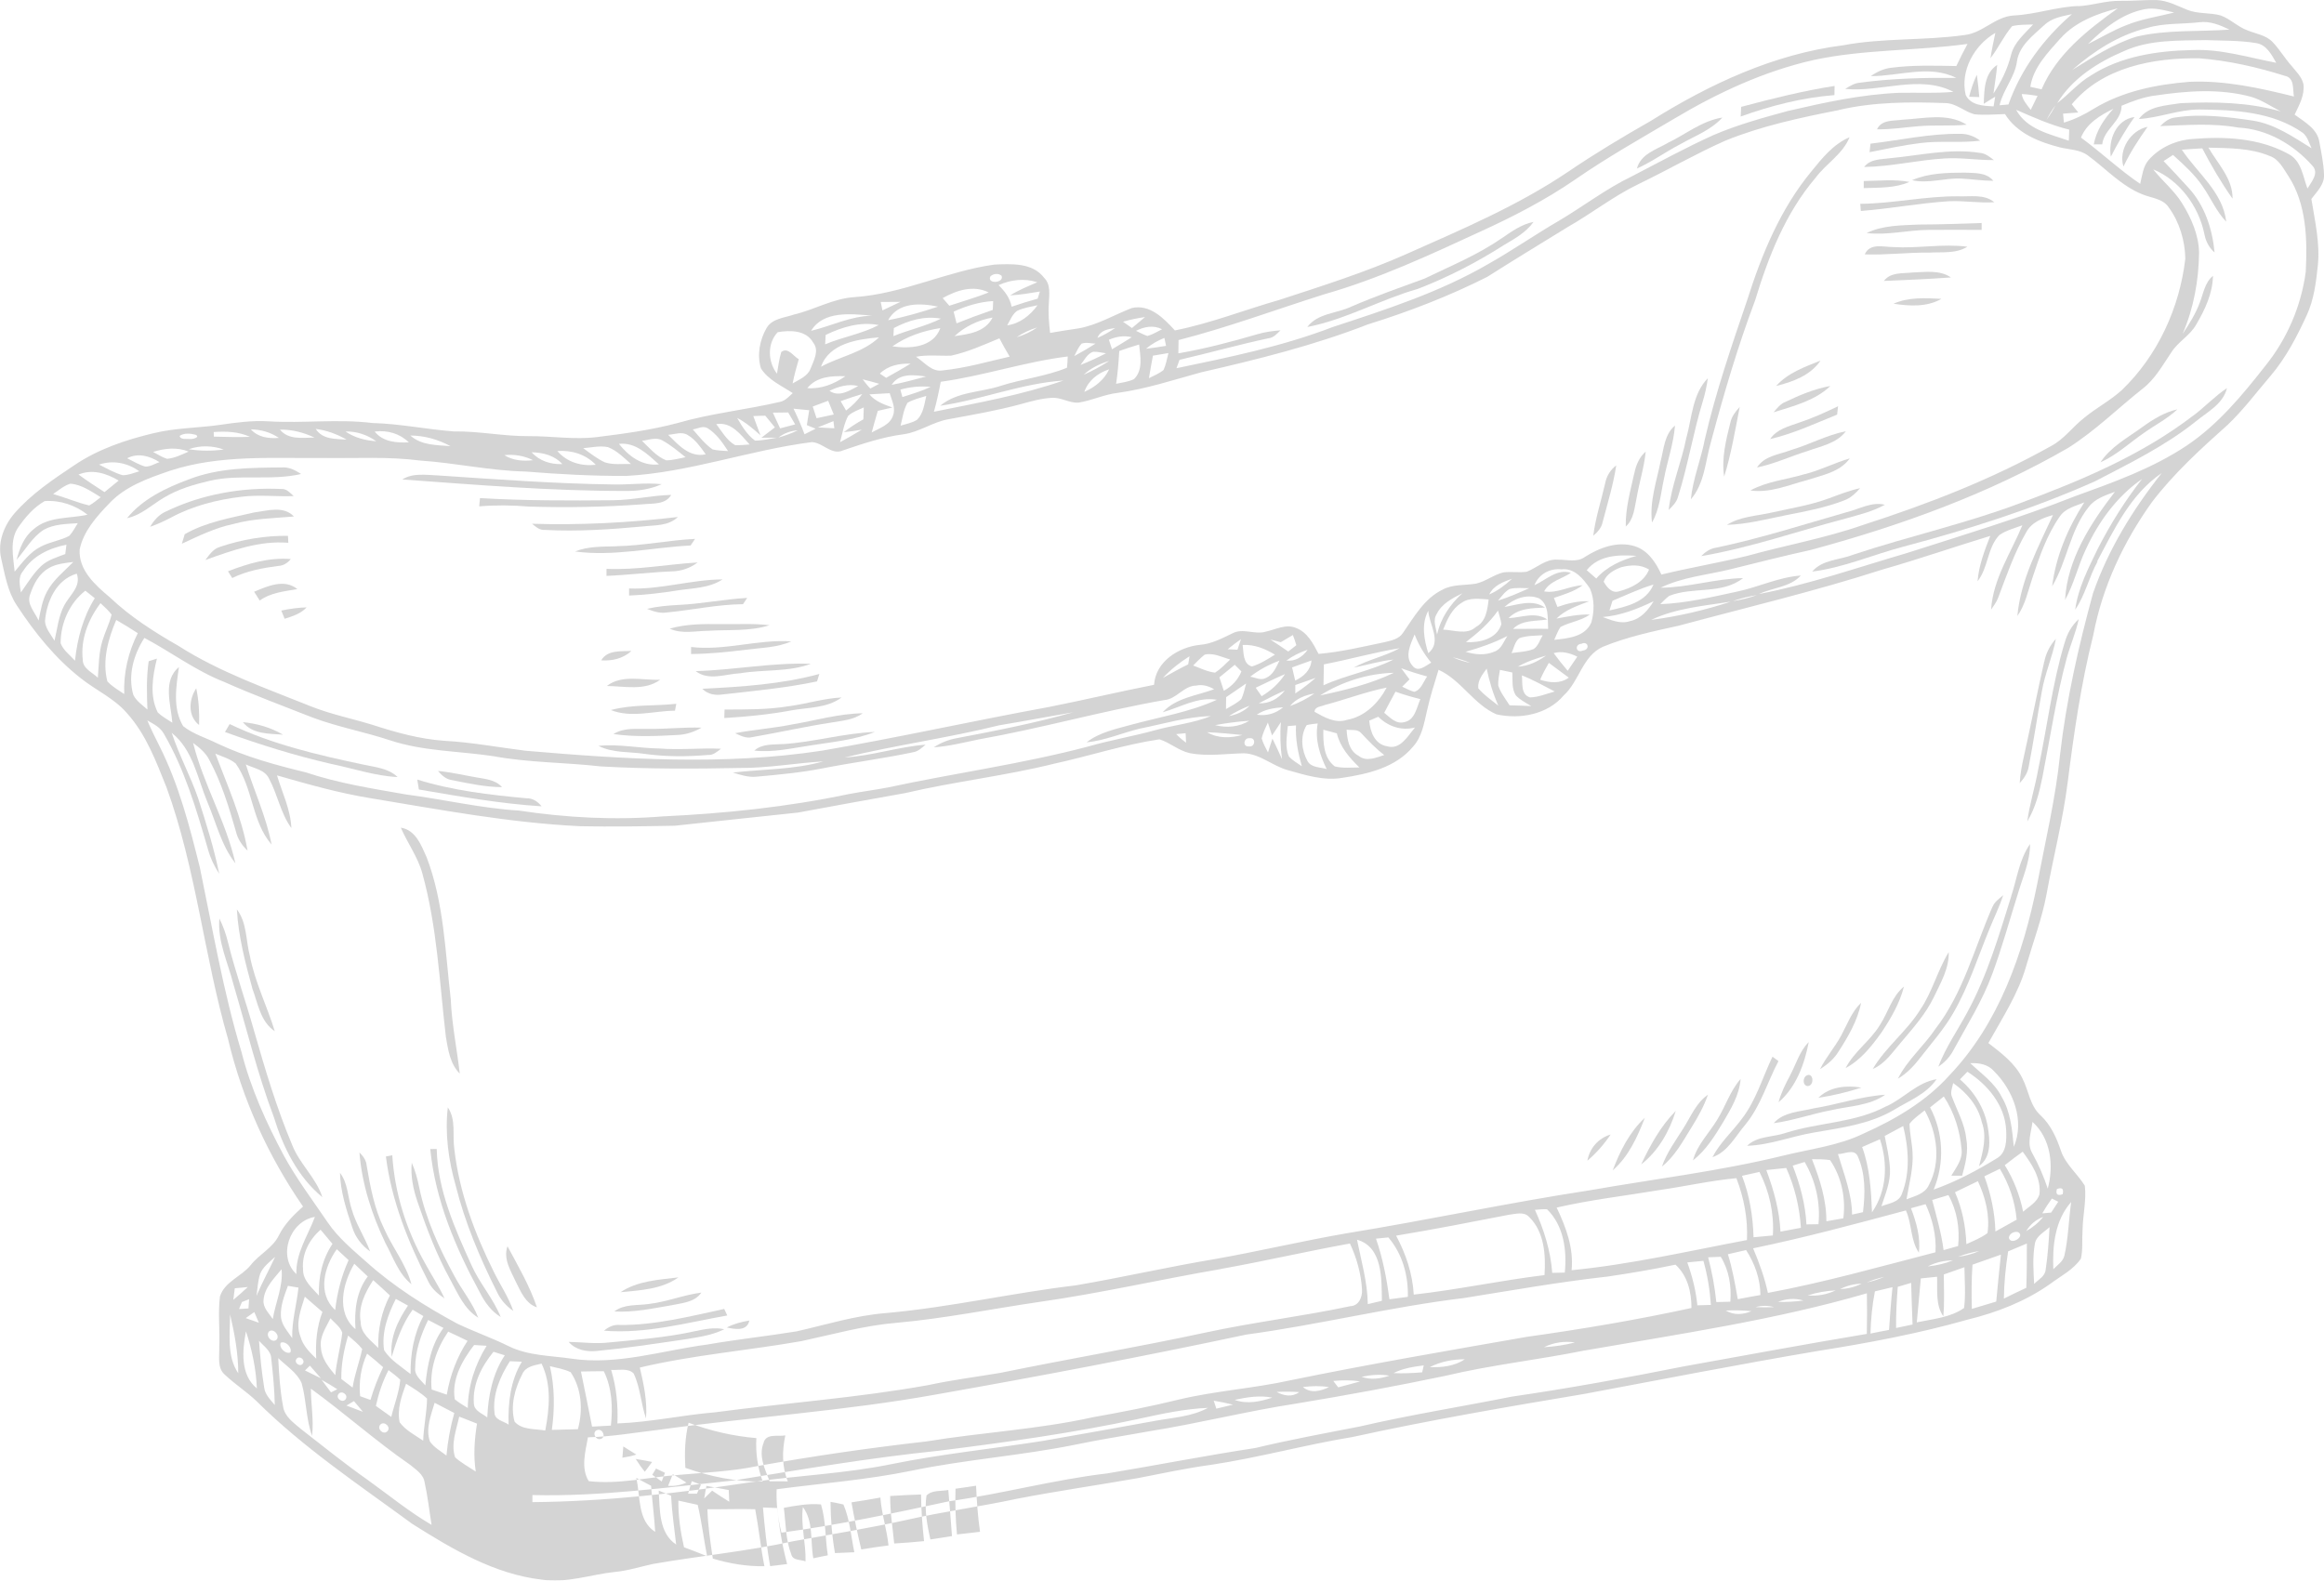 <svg width="197" height="134" viewBox="0 0 197 134" fill="none" xmlns="http://www.w3.org/2000/svg">
<g opacity="0.3" clip-path="url(#clip0_101_2684)">
<path d="M176.174 0.525C177.375 0.46 178.534 0.041 179.753 0.071C180.777 0.088 181.801 -0.018 182.831 0.006C183.75 0.047 184.568 0.495 185.404 0.831C186.304 1.196 187.311 1.055 188.241 1.308C189.059 1.609 189.683 2.269 190.501 2.57C191.225 2.87 192.085 2.97 192.65 3.572C193.239 4.185 193.668 4.933 194.239 5.57C194.616 6.047 195.105 6.495 195.252 7.108C195.387 8.045 194.899 8.9 194.51 9.719C195.346 10.338 196.447 10.915 196.612 12.059C196.776 12.966 196.971 13.874 197 14.793C197.053 15.636 196.394 16.249 195.929 16.868C196.229 18.736 196.676 20.622 196.476 22.526C196.323 23.94 196.152 25.384 195.552 26.693C194.71 28.532 193.768 30.347 192.45 31.891C191.261 33.282 190.16 34.755 188.836 36.017C186.558 38.05 184.28 40.124 182.419 42.565C180.012 45.924 178.211 49.755 177.445 53.833C176.409 57.941 175.803 62.132 175.273 66.328C174.867 69.54 174.049 72.676 173.472 75.858C173.084 77.909 172.342 79.872 171.765 81.87C171.1 84.233 169.734 86.302 168.551 88.43C169.64 89.278 170.817 90.145 171.435 91.424C171.971 92.461 172.065 93.74 172.978 94.565C173.849 95.378 174.332 96.469 174.708 97.583C175.109 98.738 176.103 99.51 176.727 100.529C176.869 101.791 176.551 103.046 176.533 104.307C176.474 105.103 176.574 105.928 176.392 106.712C175.75 107.655 174.685 108.18 173.79 108.851C171.7 110.331 169.281 111.268 166.809 111.875C162.618 113.065 158.338 113.867 154.041 114.545C147.437 115.665 140.867 116.944 134.286 118.181C127.723 119.277 121.166 120.403 114.661 121.829C110.629 122.49 106.679 123.586 102.635 124.193C100.551 124.476 98.503 124.918 96.443 125.319C93.029 125.92 89.597 126.409 86.2 127.069C83.122 127.729 79.996 128.147 76.929 128.843C73.727 129.55 70.49 130.081 67.258 130.664C63.332 131.525 59.323 131.902 55.367 132.591C54.29 132.821 53.237 133.169 52.136 133.269C50.064 133.487 48.027 134.248 45.92 133.923C41.888 133.458 38.297 131.312 34.93 129.185C30.433 125.884 25.753 122.767 21.78 118.824C20.932 118.004 19.925 117.368 19.072 116.56C18.401 115.995 18.607 115.052 18.583 114.285C18.654 112.83 18.466 111.368 18.642 109.924C19.037 108.657 20.449 108.238 21.238 107.272C21.956 106.341 23.122 105.816 23.646 104.726C24.128 103.759 24.899 102.999 25.688 102.292C22.721 97.995 20.526 93.156 19.325 88.07C17.294 81.045 16.629 73.672 14.121 66.77C13.239 64.572 12.391 62.279 10.784 60.487C9.707 59.22 8.153 58.537 6.875 57.523C4.686 55.82 2.931 53.627 1.419 51.317C0.63 50.126 0.412 48.688 0.094 47.321C-0.218 45.965 0.347 44.539 1.23 43.519C2.661 41.875 4.491 40.649 6.293 39.447C8.312 38.079 10.654 37.29 13.009 36.73C14.851 36.276 16.765 36.288 18.636 36.023C20.008 35.822 21.391 35.633 22.78 35.722C25.706 35.899 28.643 35.504 31.563 35.863C33.882 35.922 36.154 36.4 38.462 36.577C40.593 36.541 42.694 36.995 44.825 36.977C46.756 36.965 48.686 37.295 50.617 37.054C52.907 36.771 55.203 36.459 57.44 35.863C60.288 35.038 63.255 34.744 66.14 34.066C66.581 33.971 66.875 33.612 67.199 33.329C66.257 32.704 65.127 32.221 64.503 31.231C64.156 30.093 64.397 28.803 64.992 27.789C65.474 26.993 66.505 26.946 67.299 26.669C69.036 26.262 70.625 25.302 72.426 25.19C76.517 24.919 80.261 22.986 84.299 22.431C85.747 22.373 87.525 22.255 88.508 23.551C89.085 24.123 88.938 24.972 88.908 25.709C88.843 26.551 88.92 27.388 89.014 28.225C89.815 28.084 90.615 27.96 91.422 27.842C93.023 27.559 94.441 26.693 95.942 26.115C97.461 25.762 98.662 26.993 99.592 28.013C102.623 27.412 105.502 26.268 108.469 25.42C112.095 24.235 115.738 23.086 119.235 21.53C123.926 19.443 128.677 17.434 132.95 14.546C135.222 13.002 137.577 11.593 139.955 10.237C144.923 7.126 150.386 4.579 156.249 3.837C159.639 3.2 163.118 3.454 166.532 2.97C168.057 2.805 169.128 1.409 170.682 1.314C172.542 1.226 174.32 0.578 176.186 0.507L176.174 0.525ZM174.638 3.277C173.578 4.479 172.36 5.711 172.106 7.361C172.418 7.432 172.742 7.503 173.06 7.573C174.337 4.591 176.951 2.54 179.517 0.707C177.728 1.167 175.897 1.862 174.644 3.277H174.638ZM177.004 3.731C178.075 3.2 179.1 2.576 180.218 2.145C181.525 1.603 182.937 1.409 184.303 1.061C183.467 0.878 182.614 0.607 181.754 0.79C179.871 1.167 178.334 2.416 177.004 3.725V3.731ZM173.254 2.157C172.336 3.012 171.176 3.86 170.976 5.186C170.8 6.548 169.799 7.597 169.499 8.923C169.687 8.905 170.064 8.876 170.252 8.858C171.306 5.864 173.243 3.265 175.632 1.202C174.797 1.379 173.89 1.526 173.26 2.157H173.254ZM181.99 2.375C179.6 2.97 177.493 4.326 175.662 5.929C177.392 4.851 179.141 3.725 181.101 3.106C183.685 2.499 186.363 2.699 188.989 2.511C188.194 2.128 187.335 1.768 186.434 1.886C184.951 2.057 183.432 1.939 181.99 2.375ZM170.564 2.216C169.852 3.053 169.399 4.073 168.728 4.933C168.834 4.208 168.993 3.501 169.14 2.788C167.362 3.819 166.144 5.982 166.626 8.051C167.062 8.941 168.133 8.976 168.993 9.017C169.028 8.811 169.093 8.404 169.128 8.198C168.804 8.404 168.48 8.605 168.157 8.799C168.204 7.621 168.198 6.23 169.299 5.499C169.228 6.312 169.087 7.12 168.981 7.933C169.646 6.919 170.188 5.823 170.476 4.638C170.747 3.572 171.636 2.858 172.342 2.075C171.747 2.098 171.147 2.075 170.57 2.216H170.564ZM180.077 4.32C177.857 5.257 175.668 6.636 174.39 8.74C175.368 8.004 176.162 7.031 177.228 6.406C179.776 4.762 182.884 4.302 185.857 4.243C188.271 4.137 190.602 4.88 192.95 5.322C192.556 4.632 192.126 3.79 191.255 3.654C189.836 3.418 188.388 3.454 186.958 3.401C184.65 3.448 182.231 3.348 180.077 4.32ZM153.747 5.086C149.556 6.029 145.612 7.862 141.933 10.055C139.107 11.729 136.241 13.338 133.545 15.206C131.031 16.939 128.306 18.347 125.533 19.614C121.219 21.606 116.886 23.628 112.301 24.936C108.168 26.239 104.101 27.754 99.904 28.832C99.898 29.203 99.892 29.581 99.886 29.958C102.164 29.563 104.407 28.974 106.62 28.325C107.244 28.143 107.898 28.054 108.545 28.007C108.245 28.29 107.968 28.632 107.527 28.679C104.996 29.221 102.506 29.922 99.986 30.506C99.898 30.742 99.81 30.983 99.727 31.219C104.189 30.288 108.686 29.374 112.96 27.73C117.463 26.251 122.025 24.783 126.146 22.39C128.188 21.241 130.113 19.897 132.144 18.718C134.216 17.493 136.135 16.007 138.313 14.958C140.626 13.762 142.904 12.507 145.276 11.44C147.307 10.568 149.438 9.984 151.563 9.406C154.671 8.687 157.808 7.998 161.005 7.868C162.529 7.833 164.06 7.927 165.584 7.786C162.712 6.3 159.451 7.839 156.413 7.538C156.802 7.296 157.202 7.043 157.679 7.008C160.375 6.642 163.1 6.583 165.82 6.601C163.536 5.458 160.981 6.465 158.58 6.454C159.098 6.088 159.68 5.817 160.31 5.746C162.141 5.505 163.989 5.564 165.832 5.599C166.132 4.968 166.45 4.344 166.779 3.725C162.447 4.32 158.032 4.167 153.741 5.086H153.747ZM175.621 8.846C175.797 9.076 175.98 9.306 176.168 9.536C175.732 9.571 175.303 9.607 174.879 9.636C174.897 9.825 174.932 10.208 174.955 10.396C175.862 10.125 176.716 9.701 177.516 9.2C179.947 7.733 182.79 7.161 185.586 6.937C188.588 6.801 191.555 7.461 194.451 8.18C194.339 7.573 194.51 6.601 193.704 6.436C191.343 5.693 188.9 5.133 186.434 4.945C182.555 4.886 178.222 5.687 175.621 8.841V8.846ZM182.625 8.104C181.66 8.245 180.736 8.587 179.841 8.964C179.853 10.29 178.352 10.927 178.199 12.241C178.022 12.241 177.663 12.241 177.481 12.241C177.699 11.074 178.358 10.084 179.147 9.224C178.028 9.778 176.892 10.45 176.398 11.664C178.111 12.925 179.659 14.393 181.419 15.589C181.584 14.893 181.654 14.121 182.143 13.556C183.073 12.495 184.456 11.882 185.857 11.782C188.594 11.558 191.502 11.693 193.963 13.043C195.081 13.597 195.205 14.935 195.599 15.984C195.923 15.424 196.612 14.675 196.017 14.051C194.416 12.241 192.167 10.939 189.724 10.815C187.535 10.42 185.321 10.609 183.12 10.691C183.473 10.338 183.879 10.002 184.403 9.96C186.587 9.624 188.812 9.907 190.978 10.226C192.832 10.52 194.386 11.605 195.946 12.571C195.729 12.117 195.605 11.587 195.205 11.263C192.65 9.471 189.418 9.312 186.405 9.283C184.668 9.289 183.038 9.99 181.307 10.09C182.113 8.97 183.608 8.953 184.851 8.746C187.688 8.617 190.584 8.658 193.333 9.448C192.515 9.023 191.738 8.487 190.849 8.216C188.165 7.479 185.345 7.703 182.625 8.11V8.104ZM171.377 7.974C171.459 8.505 171.83 8.9 172.142 9.312C172.336 8.917 172.53 8.522 172.719 8.127C172.271 8.057 171.824 7.992 171.377 7.974ZM155.86 9.336C152.599 9.978 149.32 10.674 146.23 11.935C143.728 13.049 141.35 14.422 138.884 15.613C136.77 16.632 134.922 18.094 132.891 19.249C130.613 20.652 128.323 22.043 126.069 23.475C122.831 25.107 119.429 26.422 115.962 27.5C111.388 29.28 106.609 30.471 101.835 31.561C99.486 32.203 97.173 32.975 94.759 33.306C93.606 33.435 92.546 33.966 91.41 34.136C90.627 34.178 89.927 33.671 89.15 33.73C88.266 33.777 87.413 34.019 86.565 34.254C84.535 34.808 82.457 35.162 80.391 35.545C79.06 35.775 77.936 36.636 76.588 36.818C74.828 37.048 73.133 37.614 71.461 38.185C70.49 38.627 69.748 37.514 68.812 37.484C63.526 38.156 58.44 40.06 53.095 40.349C50.246 40.36 47.391 40.207 44.548 39.977C41.546 39.912 38.609 39.246 35.619 39.046C32.905 38.692 30.168 38.869 27.437 38.828C23.087 38.869 18.613 38.533 14.41 39.912C12.556 40.549 10.601 41.227 9.236 42.706C8.176 43.808 7.064 45.052 6.752 46.59C6.652 48.346 8.082 49.608 9.306 50.639C11.031 52.283 13.05 53.568 15.11 54.747C18.631 56.998 22.598 58.371 26.448 59.922C28.108 60.57 29.862 60.929 31.563 61.448C33.541 62.09 35.56 62.656 37.644 62.804C39.957 62.927 42.235 63.358 44.531 63.646C52.889 64.365 61.348 64.914 69.683 63.641C76.117 62.538 82.492 61.112 88.914 59.939C91.893 59.35 94.847 58.643 97.826 58.059C97.961 56.079 99.904 54.859 101.717 54.67C102.706 54.594 103.577 54.122 104.454 53.704C105.355 53.209 106.367 53.839 107.303 53.55C108.133 53.374 109.004 52.873 109.858 53.238C110.835 53.598 111.318 54.576 111.771 55.437C113.672 55.277 115.521 54.829 117.381 54.44C117.94 54.305 118.593 54.181 118.929 53.651C119.871 52.307 120.718 50.763 122.249 50.008C123.12 49.519 124.144 49.643 125.098 49.484C125.928 49.307 126.605 48.729 127.435 48.529C128.094 48.441 128.765 48.57 129.424 48.47C130.295 48.128 131.043 47.368 132.038 47.45C132.809 47.427 133.668 47.716 134.351 47.215C135.587 46.431 137.106 45.859 138.572 46.307C139.69 46.661 140.373 47.692 140.832 48.712C143.245 48.128 145.7 47.71 148.114 47.126C151.375 46.219 154.718 45.629 157.914 44.51C163.4 42.741 168.816 40.649 173.855 37.82C174.967 37.242 175.697 36.182 176.668 35.427C177.687 34.584 178.87 33.971 179.853 33.081C182.896 30.164 184.762 26.098 185.245 21.925C185.215 20.398 184.75 18.836 183.85 17.599C183.361 16.838 182.384 16.797 181.625 16.485C179.824 15.777 178.511 14.292 176.98 13.178C176.298 12.671 175.409 12.689 174.62 12.495C172.842 12.041 170.97 11.304 169.958 9.672C169.093 9.695 168.227 9.778 167.368 9.689C166.514 9.465 165.832 8.758 164.913 8.74C161.888 8.628 158.821 8.634 155.854 9.33L155.86 9.336ZM173.484 10.149C173.766 9.76 174.02 9.353 174.243 8.923C173.955 9.312 173.708 9.719 173.484 10.149ZM170.906 9.312C171.794 10.962 173.737 11.363 175.368 11.929C175.373 11.617 175.385 11.304 175.403 10.992C173.843 10.609 172.377 9.954 170.912 9.312H170.906ZM184.945 12.689C186.263 14.669 188.429 16.284 188.712 18.795C187.87 17.929 187.417 16.797 186.728 15.819C186.045 14.793 185.11 13.962 184.203 13.137C183.932 13.308 183.667 13.479 183.402 13.656C184.115 14.41 184.833 15.165 185.527 15.937C186.887 17.416 187.541 19.426 187.723 21.4C187.246 20.994 186.97 20.439 186.858 19.832C186.375 17.481 184.756 15.282 182.52 14.357C183.314 15.365 184.344 16.184 185.009 17.292C185.769 18.536 186.375 19.927 186.41 21.406C186.381 23.769 185.957 26.127 185.015 28.308C185.58 27.465 186.122 26.598 186.475 25.644C186.781 24.86 186.899 23.952 187.588 23.386C187.564 24.877 186.911 26.251 186.169 27.512C185.651 28.443 184.656 28.95 184.085 29.834C183.344 30.924 182.702 32.121 181.642 32.94C179.535 34.608 177.61 36.518 175.332 37.962C168.528 41.899 161.081 44.574 153.523 46.619C151.222 47.126 148.944 47.704 146.66 48.27C144.688 48.753 142.616 48.924 140.767 49.826C143.128 49.814 145.406 49.054 147.754 49.012C145.977 50.421 143.504 49.719 141.503 50.515C141.221 50.716 140.979 50.975 140.738 51.222C142.945 51.14 145.106 50.615 147.254 50.156C149.073 49.773 150.78 48.93 152.652 48.794C151.734 49.796 150.268 49.808 149.102 50.362C153.358 49.543 157.467 48.111 161.617 46.896C166.391 45.364 171.194 43.926 175.862 42.081C179.135 40.897 182.455 39.718 185.369 37.773C188.035 35.981 190.101 33.476 192.061 30.972C193.88 28.708 195.069 25.927 195.452 23.05C195.593 20.298 195.528 17.31 193.98 14.923C193.557 14.292 193.186 13.508 192.426 13.237C190.778 12.536 188.959 12.565 187.205 12.518C188 13.892 189.271 15.147 189.248 16.844C188.288 15.489 187.446 14.051 186.681 12.577C186.093 12.607 185.51 12.648 184.927 12.695L184.945 12.689ZM83.952 23.433C83.64 24.105 85.135 24.011 84.905 23.386C84.646 23.139 84.193 23.198 83.952 23.433ZM84.646 24.176C85.17 24.677 85.618 25.272 85.753 26.003C86.483 25.756 87.219 25.526 87.96 25.32C88.007 25.172 88.102 24.872 88.149 24.718C87.313 24.848 86.477 25.001 85.629 25.043C86.353 24.583 87.148 24.27 87.931 23.929C86.836 23.575 85.682 23.705 84.646 24.176ZM79.908 25.272C80.09 25.49 80.285 25.709 80.473 25.921C81.585 25.549 82.716 25.231 83.811 24.795C82.51 24.141 81.091 24.612 79.908 25.272ZM74.657 25.608C74.692 25.785 74.769 26.139 74.804 26.316C75.311 26.08 75.823 25.832 76.329 25.591C75.77 25.591 75.216 25.591 74.657 25.602V25.608ZM80.838 26.422C80.92 26.746 81.003 27.082 81.085 27.412C82.098 27.005 83.122 26.628 84.158 26.274C84.158 26.086 84.181 25.714 84.187 25.526C83.022 25.591 81.897 25.938 80.838 26.422ZM75.281 27.146C76.718 26.869 78.124 26.457 79.513 25.997C78.024 25.685 76.129 25.602 75.281 27.146ZM86.206 26.363C85.8 26.657 85.629 27.164 85.376 27.583C86.459 27.435 87.319 26.74 87.949 25.879C87.36 26.015 86.748 26.092 86.206 26.363ZM68.753 28.048C70.484 27.63 72.103 26.799 73.921 26.763C72.191 26.61 69.795 26.316 68.753 28.048ZM75.77 27.812C75.764 27.983 75.74 28.325 75.734 28.496C77.059 27.954 78.472 27.653 79.761 27.017C78.366 26.758 77 27.164 75.77 27.812ZM80.915 28.496C82.121 28.331 83.528 28.148 84.134 26.923C82.939 27.135 81.809 27.665 80.915 28.496ZM95.195 27.276C95.383 27.412 95.766 27.677 95.954 27.812C96.325 27.5 96.696 27.194 97.061 26.881C96.431 26.97 95.807 27.099 95.195 27.276ZM69.989 28.39C69.983 28.59 69.96 28.985 69.948 29.192C71.431 28.567 73.05 28.308 74.487 27.559C72.921 27.253 71.384 27.724 69.989 28.396V28.39ZM96.296 28.048C96.614 28.196 96.925 28.372 97.267 28.484C97.708 28.361 98.097 28.119 98.503 27.913C97.773 27.541 96.996 27.695 96.296 28.048ZM75.646 29.363C77.124 29.581 79.107 29.475 79.708 27.818C78.26 28.037 76.847 28.526 75.646 29.363ZM86.171 28.596C86.789 28.408 87.384 28.137 87.919 27.765C87.301 27.948 86.707 28.225 86.171 28.596ZM93.029 28.649C93.552 28.42 94.053 28.137 94.53 27.812C93.929 27.895 93.27 28.001 93.029 28.649ZM65.916 28.172C65.027 29.115 65.08 30.677 65.863 31.679C65.975 31.066 66.04 30.435 66.228 29.84C66.787 29.398 67.246 30.2 67.711 30.453C67.511 31.131 67.329 31.814 67.187 32.51C67.741 32.174 68.447 31.915 68.706 31.266C68.965 30.577 69.477 29.734 68.93 29.044C68.335 27.978 66.958 27.983 65.91 28.166L65.916 28.172ZM94 28.809C94.088 29.074 94.177 29.345 94.265 29.61C94.824 29.274 95.383 28.944 95.936 28.59C95.277 28.42 94.612 28.543 94 28.803V28.809ZM69.595 31.089C71.208 30.217 73.156 29.899 74.51 28.602C72.691 28.756 70.295 29.109 69.595 31.089ZM80.626 30.152C79.631 30.188 78.63 30.058 77.647 30.247C78.354 30.695 78.984 31.573 79.92 31.402C81.844 31.207 83.71 30.665 85.588 30.235C85.282 29.728 84.994 29.209 84.717 28.685C83.381 29.239 82.045 29.846 80.626 30.152ZM97.143 29.569C97.714 29.498 98.279 29.416 98.844 29.321C98.809 29.156 98.738 28.82 98.703 28.649C98.138 28.873 97.608 29.174 97.143 29.569ZM91.692 29.127C91.41 29.433 91.251 29.828 91.063 30.188C91.675 29.858 92.275 29.51 92.864 29.133C92.475 29.127 92.069 28.991 91.698 29.133L91.692 29.127ZM94.877 29.758C94.824 30.689 94.748 31.62 94.612 32.539C95.118 32.433 95.648 32.374 96.125 32.144C96.914 31.372 96.66 30.188 96.561 29.209C95.99 29.374 95.43 29.557 94.877 29.758ZM92.67 29.822C92.152 29.987 91.916 30.547 91.592 30.942C92.328 30.653 93.046 30.317 93.753 29.952C93.394 29.893 93.034 29.816 92.67 29.822ZM97.732 30.152C97.614 30.789 97.496 31.425 97.391 32.062C97.808 31.85 98.267 31.673 98.632 31.366C98.838 30.913 98.921 30.412 99.044 29.934C98.603 30.005 98.168 30.076 97.738 30.152H97.732ZM79.743 32.374C79.584 33.229 79.402 34.078 79.166 34.909C82.851 34.154 86.577 33.506 90.144 32.262C86.577 32.504 83.216 33.889 79.696 34.402C81.132 33.194 83.128 33.276 84.835 32.71C86.683 32.121 88.649 31.915 90.445 31.178C90.486 30.86 90.492 30.541 90.509 30.223C86.871 30.671 83.375 31.867 79.743 32.368V32.374ZM91.857 31.773C92.617 31.443 93.341 31.042 94.035 30.594C93.235 30.836 92.469 31.201 91.857 31.773ZM74.581 31.673C74.716 31.761 74.981 31.938 75.116 32.032C75.811 31.638 76.505 31.255 77.188 30.83C76.235 30.801 75.281 30.989 74.581 31.673ZM91.916 33.223C92.811 32.828 93.6 32.209 94.023 31.308C93.07 31.62 92.252 32.251 91.916 33.223ZM75.581 32.628C76.564 32.451 77.53 32.174 78.501 31.921C77.477 31.785 76.235 31.608 75.581 32.628ZM68.435 32.905C69.613 32.999 70.707 32.557 71.661 31.897C70.507 31.856 69.218 31.926 68.435 32.905ZM73.127 32.162C73.333 32.427 73.533 32.693 73.774 32.94C74.027 32.81 74.275 32.681 74.528 32.539C74.063 32.404 73.598 32.274 73.133 32.162H73.127ZM70.313 33.135C71.143 33.7 71.997 33.117 72.75 32.728C71.908 32.516 71.067 32.769 70.313 33.135ZM76.323 33.029C76.364 33.188 76.453 33.506 76.494 33.665C77.3 33.406 78.118 33.164 78.889 32.799C78.024 32.716 77.159 32.799 76.323 33.029ZM71.261 34.013C71.379 34.207 71.608 34.602 71.72 34.803C72.244 34.408 72.715 33.942 73.091 33.406C72.473 33.583 71.861 33.795 71.255 34.013H71.261ZM73.698 33.435C74.198 34.036 74.94 34.296 75.652 34.549C75.24 34.643 74.822 34.738 74.41 34.832C74.233 35.439 74.057 36.052 73.892 36.665C74.557 36.288 75.458 36.028 75.705 35.209C75.94 34.578 75.593 33.936 75.416 33.335C74.84 33.364 74.263 33.394 73.692 33.435H73.698ZM76.918 34.166C76.582 34.755 76.505 35.445 76.341 36.087C76.817 35.94 77.324 35.858 77.748 35.581C78.277 35.05 78.354 34.26 78.519 33.565C77.977 33.736 77.406 33.865 76.912 34.16L76.918 34.166ZM68.894 34.467C69 34.797 69.112 35.127 69.218 35.457C69.707 35.356 70.189 35.25 70.678 35.144C70.519 34.755 70.36 34.366 70.201 33.977C69.766 34.142 69.33 34.307 68.894 34.467ZM67.264 34.649C67.605 35.356 67.923 36.075 68.2 36.818C68.512 36.659 68.818 36.506 69.136 36.347C68.888 36.246 68.641 36.14 68.394 36.04C68.465 35.622 68.529 35.197 68.594 34.779C68.147 34.732 67.705 34.691 67.264 34.649ZM71.902 35.245C71.531 35.94 71.42 36.736 71.208 37.49C71.826 37.154 72.444 36.8 73.05 36.429C72.544 36.518 72.032 36.594 71.526 36.641C72.049 36.235 72.603 35.875 73.186 35.551C73.197 35.215 73.209 34.879 73.221 34.543C72.774 34.749 72.285 34.909 71.908 35.245H71.902ZM65.516 34.991C65.716 35.433 65.922 35.875 66.128 36.317C66.552 36.205 66.975 36.093 67.405 35.981C67.205 35.645 67.005 35.309 66.811 34.968C66.375 34.968 65.945 34.979 65.522 34.985L65.516 34.991ZM63.856 35.274C64.05 35.816 64.256 36.358 64.462 36.907C63.85 36.353 63.22 35.816 62.49 35.433C62.89 36.14 63.332 36.859 63.997 37.355C64.621 37.355 65.239 37.213 65.857 37.107C65.416 37.107 64.98 37.107 64.544 37.107C64.921 36.812 65.304 36.523 65.686 36.235C65.416 35.905 65.139 35.575 64.874 35.245C64.533 35.245 64.197 35.262 63.862 35.274H63.856ZM60.718 35.958C61.195 36.588 61.607 37.337 62.313 37.738C62.72 37.761 63.132 37.708 63.544 37.684C62.79 36.853 61.996 35.74 60.718 35.958ZM69.324 36.235C69.789 36.264 70.254 36.288 70.725 36.311C70.707 36.158 70.666 35.858 70.649 35.704C70.207 35.881 69.76 36.058 69.324 36.235ZM58.734 36.411C59.258 37.007 59.753 37.649 60.406 38.103C60.836 38.209 61.277 38.209 61.719 38.244C61.242 37.52 60.73 36.765 59.977 36.3C59.582 36.07 59.135 36.347 58.734 36.406V36.411ZM21.262 36.4C21.874 37.078 22.769 37.195 23.64 37.125C22.933 36.647 22.109 36.417 21.262 36.4ZM23.728 36.423C24.458 37.313 25.641 37.107 26.654 37.095C25.735 36.665 24.747 36.406 23.728 36.423ZM26.765 36.364C27.342 37.278 28.437 37.201 29.379 37.272C28.573 36.806 27.69 36.482 26.765 36.364ZM65.992 37.095C66.552 36.936 67.099 36.742 67.623 36.482C67.028 36.529 66.463 36.718 65.992 37.095ZM18.113 36.624C18.113 36.724 18.124 36.918 18.13 37.019C19.148 37.036 20.173 37.078 21.191 37.036C20.226 36.594 19.154 36.553 18.113 36.63V36.624ZM29.285 36.582C30.056 37.113 30.968 37.343 31.893 37.407C31.127 36.865 30.233 36.559 29.285 36.582ZM31.757 36.588C32.475 37.472 33.6 37.555 34.659 37.502C33.87 36.747 32.834 36.453 31.757 36.588ZM56.639 36.865C57.504 37.72 58.458 38.816 59.824 38.516C59.388 37.914 58.958 37.272 58.305 36.889C57.799 36.559 57.186 36.83 56.639 36.865ZM15.228 36.954C15.281 37.307 15.858 37.19 16.117 37.219C16.276 37.248 16.988 37.095 16.606 36.865C16.164 36.747 15.623 36.688 15.228 36.954ZM34.783 36.924C35.719 37.767 37.008 37.726 38.185 37.826C37.137 37.254 35.978 36.93 34.783 36.924ZM54.42 37.372C55.05 37.979 55.644 38.698 56.474 39.028C57.028 39.022 57.569 38.869 58.111 38.763C57.492 38.268 56.88 37.743 56.18 37.36C55.638 37.019 54.991 37.313 54.42 37.372ZM52.465 37.632C53.301 38.681 54.443 39.541 55.856 39.37C54.897 38.516 53.867 37.472 52.465 37.632ZM15.999 38.085C16.982 38.244 17.983 38.244 18.966 38.109C18.001 37.773 16.965 37.743 15.999 38.085ZM49.446 38.003C50.034 38.427 50.611 38.893 51.276 39.199C51.983 39.429 52.748 39.317 53.484 39.335C52.878 38.804 52.295 38.197 51.53 37.908C50.841 37.767 50.135 37.944 49.446 37.997V38.003ZM12.98 38.315C13.362 38.521 13.739 38.769 14.163 38.899C14.81 38.84 15.405 38.539 15.993 38.286C15.016 37.891 13.963 38.003 12.98 38.315ZM45.066 38.345C45.731 39.087 46.685 39.382 47.668 39.347C46.997 38.604 46.032 38.368 45.066 38.345ZM47.244 38.239C48.068 39.193 49.269 39.541 50.505 39.406C49.652 38.516 48.457 38.15 47.244 38.239ZM10.778 38.852C11.273 39.099 11.761 39.394 12.303 39.553C12.738 39.582 13.121 39.305 13.521 39.181C12.685 38.651 11.702 38.374 10.778 38.852ZM42.753 38.586C43.483 39.052 44.342 39.111 45.184 39.017C44.431 38.633 43.589 38.504 42.753 38.586ZM8.394 39.388C9.053 39.712 9.695 40.095 10.407 40.29C10.896 40.29 11.349 40.083 11.814 39.954C10.802 39.24 9.577 38.987 8.4 39.388H8.394ZM6.658 40.231C7.37 40.761 8.112 41.239 8.859 41.722C9.259 41.398 9.66 41.068 10.06 40.743C9.03 40.13 7.829 39.747 6.658 40.231ZM177.81 47.598C177.08 48.918 176.768 50.439 175.909 51.688C176.156 49.843 177.022 48.181 177.822 46.525C178.888 44.445 180.13 42.447 181.578 40.608C179.453 42.075 177.875 44.25 176.804 46.59C176.139 47.981 175.809 49.513 175.05 50.863C175.238 47.403 177.222 44.362 179.276 41.692C178.481 41.993 177.598 42.27 177.063 42.971C175.473 44.94 175.232 47.574 173.955 49.708C174.267 47.162 175.303 44.739 176.68 42.594C175.944 42.906 175.056 43.089 174.591 43.808C173.502 45.37 172.878 47.197 172.283 48.995C171.912 50.091 171.683 51.264 171.006 52.23C171.282 49.171 172.766 46.407 174.025 43.667C173.137 43.92 172.207 44.274 171.753 45.134C170.735 46.896 170.076 48.836 169.358 50.733C169.216 51.081 168.987 51.376 168.781 51.682C168.94 49.089 170.464 46.873 171.43 44.533C170.77 44.786 170.064 44.952 169.481 45.364C168.445 46.449 168.557 48.122 167.633 49.278C167.739 47.94 168.227 46.672 168.71 45.435C165.667 46.36 162.665 47.403 159.604 48.276C153.906 50.114 148.072 51.494 142.292 53.05C140.12 53.527 137.924 53.992 135.858 54.841C134.133 55.631 133.874 57.764 132.55 58.961C131.184 60.576 128.841 61.006 126.858 60.564C124.915 59.727 123.879 57.664 121.943 56.786C121.589 57.935 121.224 59.079 120.965 60.252C120.718 61.312 120.542 62.468 119.776 63.305C118.311 65.073 115.956 65.621 113.79 65.945C112.224 66.216 110.664 65.715 109.175 65.297C107.886 64.949 106.826 63.923 105.461 63.864C103.93 63.894 102.382 64.147 100.863 63.853C99.922 63.652 99.186 62.963 98.285 62.68C95.271 63.128 92.352 64.094 89.373 64.743C85.194 65.786 80.909 66.257 76.717 67.242C73.692 67.784 70.66 68.326 67.635 68.892C64.156 69.251 60.683 69.64 57.204 70.006C54.532 70.053 51.853 70.106 49.181 70.047C43.212 69.764 37.332 68.65 31.445 67.678C28.743 67.242 26.112 66.493 23.481 65.739C23.922 67.212 24.635 68.638 24.699 70.206C23.781 68.945 23.534 67.365 22.804 66.01C22.451 65.249 21.515 65.143 20.838 64.808C21.55 67.077 22.574 69.263 23.022 71.603C21.332 69.658 21.456 66.8 19.979 64.731C19.484 64.318 18.837 64.147 18.254 63.894C19.278 66.593 20.485 69.257 20.985 72.116C20.508 71.674 20.143 71.12 19.996 70.483C19.402 68.415 18.772 66.34 17.747 64.436C17.442 63.823 16.906 63.387 16.37 62.986C17.241 66.499 19.172 69.664 19.955 73.194C18.754 71.674 18.324 69.735 17.571 67.978C16.735 65.963 16.358 63.564 14.557 62.132C15.175 64.029 16.146 65.786 16.794 67.672C17.471 69.782 18.142 71.909 18.583 74.078C18.166 73.448 17.836 72.758 17.636 72.027C16.659 68.662 15.664 65.255 13.892 62.214C13.592 61.654 13.009 61.377 12.485 61.077C12.791 61.808 13.15 62.515 13.504 63.228C15.152 66.487 16.07 70.041 16.947 73.572C18.03 78.793 18.925 84.068 20.467 89.178C21.25 92.266 22.569 95.178 24.064 97.978C25.147 99.964 26.512 101.767 27.778 103.635C28.661 104.932 29.879 105.946 31.045 106.977C33.364 109.064 36.019 110.737 38.756 112.217C40.204 112.906 41.723 113.437 43.159 114.15C44.795 114.94 46.638 114.928 48.392 115.181C52.295 115.777 56.121 114.492 59.959 113.991C62.478 113.549 65.021 113.283 67.541 112.871C70.054 112.299 72.538 111.521 75.122 111.321C80.52 110.838 85.812 109.612 91.186 108.975C95.148 108.297 99.074 107.396 103.036 106.736C106.726 106.081 110.376 105.215 114.067 104.573C120.977 103.453 127.817 101.973 134.74 100.918C140.196 99.958 145.712 99.304 151.104 97.989C153.417 97.412 155.848 97.146 158.009 96.086C160.675 94.889 163.265 93.374 165.237 91.176C169.44 86.779 171.506 80.833 172.683 74.974C173.378 71.32 174.249 67.689 174.626 63.977C175.156 59.35 176.192 54.794 177.416 50.309C178.711 46.584 180.807 43.183 183.244 40.107C180.601 41.904 179.217 44.875 177.763 47.61L177.81 47.598ZM5.963 41.009C5.416 41.174 4.974 41.569 4.503 41.881C5.533 42.176 6.522 42.606 7.564 42.853C7.917 42.665 8.217 42.394 8.535 42.152C7.735 41.669 6.917 41.073 5.963 41.009ZM1.566 44.68C0.783 45.794 1.13 47.209 1.242 48.464C1.907 47.686 2.531 46.802 3.473 46.337C4.232 45.936 5.115 45.836 5.875 45.429C6.169 45.111 6.363 44.722 6.593 44.356C5.622 44.427 4.591 44.427 3.714 44.91C2.731 45.541 2.16 46.602 1.407 47.462C1.66 46.496 2.037 45.505 2.849 44.869C4.097 43.755 5.892 43.985 7.417 43.637C6.404 42.83 5.074 42.388 3.791 42.482C2.873 43.001 2.166 43.826 1.572 44.675L1.566 44.68ZM1.96 48.411C1.507 48.924 1.684 49.614 1.772 50.226C2.319 49.466 2.802 48.641 3.485 47.993C4.056 47.462 4.821 47.244 5.533 46.973C5.557 46.779 5.61 46.384 5.633 46.183C4.197 46.46 2.761 47.132 1.96 48.411ZM134.504 48.34C134.769 48.576 135.04 48.812 135.311 49.048C136.199 48.034 137.447 47.486 138.719 47.126C137.224 47.02 135.523 47.056 134.504 48.34ZM4.138 48.169C3.314 48.623 2.849 49.513 2.561 50.38C2.219 51.199 2.967 51.906 3.273 52.613C3.444 51.782 3.573 50.922 3.979 50.167C4.515 49.16 5.427 48.447 6.216 47.645C5.51 47.733 4.768 47.798 4.138 48.164V48.169ZM137.4 48.099C136.806 48.323 136.17 48.676 135.94 49.313C136.205 49.779 136.629 50.333 137.247 50.132C138.266 49.867 139.366 49.331 139.784 48.293C139.084 47.828 138.171 47.887 137.394 48.099H137.4ZM130.06 49.619C131.055 49.177 131.985 48.187 133.162 48.564C132.403 49.083 131.355 49.266 130.89 50.138C132.002 50.338 133.044 49.661 134.157 49.619C133.433 50.156 132.562 50.403 131.72 50.692C131.814 50.945 131.914 51.205 132.02 51.458C132.885 51.158 133.78 50.934 134.704 50.975C133.727 51.358 132.703 51.682 131.938 52.443C132.874 52.272 133.815 52.071 134.775 52.101C134.021 52.637 133.074 52.731 132.273 53.161C132.055 53.503 131.914 53.88 131.749 54.246C132.903 54.122 134.369 53.998 134.893 52.773C135.152 51.847 135.175 50.769 134.769 49.885C134.222 49.077 133.456 48.134 132.362 48.27C131.373 48.164 130.425 48.682 130.066 49.625L130.06 49.619ZM3.814 52.649C3.844 53.285 4.315 53.786 4.621 54.323C4.856 53.321 4.951 52.266 5.433 51.346C5.881 50.468 6.911 49.737 6.505 48.635C4.762 49.148 3.956 50.987 3.814 52.655V52.649ZM126.24 50.397C126.97 50.085 127.599 49.596 128.176 49.065C127.423 49.331 126.616 49.631 126.24 50.397ZM136.688 50.934C136.6 51.205 136.511 51.476 136.429 51.753C137.854 51.435 139.531 51.069 140.161 49.56C138.966 49.914 137.842 50.456 136.688 50.934ZM126.981 50.922C127.888 50.639 128.759 50.256 129.624 49.867C129.065 49.867 128.5 49.796 127.959 49.938C127.552 50.167 127.282 50.574 126.981 50.922ZM5.133 54.517C5.357 55.13 5.934 55.537 6.357 56.014C6.552 54.157 7.04 52.313 8.035 50.716C7.764 50.503 7.499 50.291 7.234 50.079C5.886 51.134 5.145 52.82 5.139 54.517H5.133ZM121.79 52.048C121.436 52.584 121.725 53.226 121.819 53.798C122.119 52.413 122.92 51.246 123.95 50.303C123.12 50.716 122.219 51.175 121.79 52.048ZM127.541 51.458C128.677 51.264 129.913 50.78 130.966 51.511C129.877 51.558 128.688 51.558 127.876 52.407C128.971 52.36 130.154 51.835 131.161 52.519C130.166 52.684 129.03 52.537 128.259 53.315C129.248 53.332 130.242 53.285 131.231 53.315C131.178 52.425 131.337 51.27 130.46 50.727C129.43 50.321 128.323 50.745 127.535 51.458H127.541ZM146.889 50.963C147.578 50.857 148.261 50.692 148.92 50.456C148.225 50.568 147.548 50.727 146.889 50.963ZM123.885 51.116C123.067 51.611 122.673 52.531 122.331 53.38C123.249 53.409 124.327 53.863 125.109 53.156C125.969 52.696 126.087 51.688 126.187 50.822C125.416 50.78 124.556 50.627 123.885 51.116ZM135.858 52.313C136.588 52.572 137.377 52.932 138.166 52.66C139.084 52.478 139.708 51.729 140.173 50.975C138.801 51.629 137.383 52.189 135.864 52.313H135.858ZM139.967 52.554C142.257 52.26 144.517 51.729 146.713 51.01C144.44 51.364 142.068 51.558 139.967 52.554ZM8.524 51.134C7.482 52.501 6.817 54.205 7.017 55.949C7.017 56.692 7.835 57.004 8.294 57.458C8.382 56.403 8.365 55.325 8.688 54.305C8.912 53.556 9.277 52.867 9.46 52.106C9.189 51.741 8.841 51.441 8.518 51.134H8.524ZM121.071 55.377C122.26 54.423 121.148 52.967 121.071 51.782C120.465 52.908 120.712 54.217 121.071 55.377ZM124.262 54.44C125.416 54.505 126.899 54.175 127.27 52.908C127.211 52.519 127.087 52.142 126.981 51.765C126.246 52.825 125.274 53.657 124.268 54.434L124.262 54.44ZM9.854 52.56C9.159 54.181 8.653 56.014 9.1 57.764C9.501 58.212 10.036 58.501 10.531 58.843C10.46 57.045 10.872 55.283 11.679 53.68C11.078 53.291 10.472 52.914 9.854 52.56ZM108.569 54.446C108.269 54.37 107.974 54.293 107.68 54.217C108.192 54.547 108.698 54.888 109.204 55.236C109.434 55.065 109.664 54.883 109.887 54.7C109.811 54.405 109.699 54.122 109.593 53.839C109.252 54.04 108.91 54.24 108.569 54.446ZM119.735 56.444C120.206 57.051 120.836 56.444 121.319 56.179C120.724 55.46 120.247 54.658 119.912 53.786C119.582 54.611 119.023 55.649 119.735 56.444ZM124.238 55.26C125.027 55.501 125.892 55.584 126.669 55.248C127.264 55.053 127.458 54.393 127.776 53.922C126.646 54.499 125.457 54.918 124.232 55.26H124.238ZM128.788 54.105C128.4 54.405 128.335 54.947 128.129 55.366C128.753 55.277 129.412 55.26 130.007 55.024C130.401 54.759 130.531 54.252 130.772 53.857C130.107 53.904 129.424 53.88 128.788 54.105ZM12.232 54.093C11.331 55.501 10.825 57.246 11.296 58.896C11.543 59.438 12.073 59.768 12.497 60.157C12.444 58.79 12.403 57.417 12.603 56.061C12.779 56.008 13.127 55.896 13.303 55.837C12.938 57.317 12.662 58.979 13.374 60.405C13.739 60.753 14.186 60.994 14.61 61.271C14.492 59.721 13.757 57.717 15.169 56.556C14.934 58.206 14.616 60.057 15.528 61.566C16.388 62.25 17.477 62.556 18.448 63.045C20.832 64.171 23.381 64.866 25.936 65.485C28.696 66.411 31.575 66.859 34.435 67.359C37.626 67.772 40.769 68.526 43.989 68.721C48.01 69.328 52.1 69.546 56.156 69.216C61.442 68.969 66.728 68.42 71.914 67.33C73.044 67.112 74.18 66.971 75.317 66.752C80.944 65.538 86.671 64.766 92.252 63.287C94.141 62.745 96.084 62.415 97.985 61.89C99.527 61.466 101.146 61.312 102.641 60.711C100.616 60.764 98.656 61.366 96.684 61.76C95.148 62.114 93.688 62.792 92.11 62.933C93.199 62.085 94.583 61.808 95.878 61.448C98.315 60.782 100.84 60.381 103.153 59.326C101.511 59.055 100.075 59.963 98.556 60.387C99.692 59.155 101.429 58.984 102.918 58.436C102.459 58.165 101.935 58.006 101.405 58.124C100.334 58.13 99.739 59.279 98.68 59.356C93.405 60.281 88.243 61.755 82.975 62.686C81.709 62.945 80.449 63.275 79.154 63.358C79.737 62.975 80.396 62.709 81.085 62.586C84.405 61.955 87.725 61.307 90.974 60.387C88.885 60.747 86.807 61.142 84.717 61.489C80.379 62.562 75.94 63.169 71.596 64.218C73.915 64.083 76.141 63.316 78.46 63.134C78.142 63.393 77.836 63.711 77.406 63.776C74.863 64.312 72.273 64.642 69.724 65.143C67.864 65.509 65.981 65.68 64.097 65.851C63.42 65.91 62.767 65.698 62.125 65.497C64.68 65.208 67.293 65.255 69.789 64.554C67.452 64.69 65.133 65.12 62.784 65.108C58.835 65.185 54.873 65.202 50.929 64.978C47.892 64.631 44.813 64.666 41.799 64.106C38.897 63.67 35.907 63.7 33.093 62.774C30.91 62.049 28.637 61.637 26.483 60.829C23.993 59.845 21.48 58.92 19.037 57.829C16.617 56.886 14.534 55.301 12.25 54.087L12.232 54.093ZM104.06 55.042C104.266 55.047 104.684 55.071 104.896 55.083C104.996 54.782 105.09 54.482 105.196 54.187C104.807 54.458 104.431 54.747 104.066 55.047L104.06 55.042ZM105.337 54.682C105.425 55.307 105.349 56.297 106.12 56.503C106.826 56.297 107.45 55.884 108.074 55.501C107.244 55 106.326 54.623 105.337 54.682ZM134.051 54.582C133.433 54.635 133.598 55.425 134.186 55.148C134.804 55.095 134.634 54.299 134.051 54.582ZM112.224 56.326C112.212 56.916 112.201 57.511 112.189 58.1C114.108 57.222 116.227 56.88 118.111 55.92C116.969 56.038 115.868 56.38 114.749 56.603C115.991 55.908 117.41 55.643 118.652 54.953C116.486 55.307 114.373 55.914 112.218 56.326H112.224ZM109.046 56.002C109.805 56.091 110.417 55.69 110.847 55.089C110.205 55.295 109.593 55.602 109.046 56.002ZM131.702 55.372C132.079 55.884 132.473 56.385 132.891 56.869C133.162 56.468 133.433 56.067 133.704 55.672C133.074 55.36 132.391 55.177 131.702 55.372ZM101.14 56.421C101.746 56.651 102.347 56.951 103 57.028C103.477 56.721 103.865 56.303 104.278 55.914C103.577 55.714 102.853 55.325 102.117 55.501C101.764 55.778 101.458 56.108 101.14 56.421ZM128.665 56.521C129.548 56.474 130.342 56.091 131.049 55.584C130.231 55.825 129.407 56.091 128.665 56.521ZM98.55 57.487C99.268 57.093 99.981 56.686 100.722 56.321C100.752 56.15 100.805 55.808 100.834 55.637C99.998 56.161 99.227 56.774 98.556 57.493L98.55 57.487ZM123.149 55.725C123.626 55.943 124.126 56.091 124.639 56.203C124.156 56.002 123.656 55.843 123.149 55.725ZM105.979 57.37C106.408 57.434 106.885 57.723 107.309 57.476C107.927 57.222 108.18 56.556 108.457 56.008C107.568 56.344 106.726 56.786 105.979 57.37ZM109.528 56.586C109.617 56.957 109.705 57.328 109.793 57.7C110.499 57.358 111.106 56.827 111.171 55.996C110.617 56.185 110.07 56.391 109.528 56.586ZM103.365 57.423C103.489 57.8 103.612 58.183 103.742 58.566C104.413 58.195 104.943 57.635 105.231 56.922C105.043 56.733 104.849 56.544 104.666 56.362C104.236 56.721 103.801 57.075 103.365 57.429V57.423ZM131.29 56.203C131.019 56.662 130.766 57.14 130.554 57.629C131.373 57.894 132.25 57.983 132.985 57.452C132.42 57.034 131.855 56.615 131.29 56.197V56.203ZM118.782 56.662C119.011 56.975 119.241 57.281 119.482 57.599C119.323 57.753 119.011 58.065 118.858 58.218C119.188 58.377 119.523 58.548 119.876 58.654C120.471 58.489 120.648 57.806 120.977 57.352C120.236 57.151 119.506 56.922 118.788 56.657L118.782 56.662ZM111.9 58.961C114.031 58.507 116.18 57.989 118.152 57.04C115.938 57.099 113.766 57.788 111.9 58.961ZM125.31 58.354C125.798 58.931 126.428 59.356 127.011 59.827C126.563 58.819 126.246 57.764 126.022 56.686C125.669 57.175 125.239 57.706 125.31 58.348V58.354ZM127.146 56.798C127.081 57.228 126.981 57.664 126.999 58.1C127.187 58.725 127.617 59.244 127.964 59.798C128.577 59.81 129.189 59.833 129.801 59.863C129.348 59.586 128.853 59.344 128.488 58.949C128.129 58.371 128.229 57.658 128.2 57.016C127.847 56.939 127.488 56.863 127.14 56.792L127.146 56.798ZM106.444 58.307C106.609 58.542 106.779 58.784 106.944 59.026C107.739 58.554 108.427 57.929 108.928 57.151C108.086 57.511 107.268 57.918 106.444 58.307ZM109.799 58.077C109.799 58.254 109.799 58.607 109.799 58.79C110.399 58.389 110.976 57.953 111.518 57.476C110.941 57.67 110.37 57.877 109.799 58.077ZM129.006 57.258C129.083 57.9 128.883 58.89 129.701 59.126C130.425 59.108 131.102 58.814 131.791 58.625C130.866 58.148 129.966 57.635 129 57.258H129.006ZM103.936 59.108C103.936 59.444 103.924 59.78 103.924 60.116C104.366 59.851 104.849 59.627 105.225 59.267C105.42 58.849 105.508 58.389 105.631 57.947C105.066 58.33 104.507 58.725 103.936 59.108ZM112.33 59.763C112 59.91 111.459 59.886 111.43 60.346C112.254 60.812 113.201 61.36 114.178 61.03C115.691 60.764 116.839 59.609 117.545 58.295C115.774 58.649 114.078 59.303 112.33 59.763ZM106.703 59.627C107.592 59.668 108.369 59.238 108.91 58.542C108.157 58.873 107.427 59.244 106.703 59.627ZM117.339 60.434C117.828 60.823 118.322 61.413 119.029 61.224C119.941 61.065 120.083 59.986 120.4 59.273C119.688 59.096 118.982 58.89 118.293 58.643C117.969 59.238 117.646 59.833 117.334 60.434H117.339ZM109.352 59.857C110.087 59.597 110.776 59.244 111.418 58.796C110.635 58.931 109.87 59.22 109.352 59.857ZM104.166 60.711C104.825 60.588 105.449 60.322 105.926 59.833C105.308 60.063 104.725 60.364 104.166 60.711ZM106.538 60.593C107.356 60.717 108.139 60.499 108.769 59.963C107.992 60.016 107.191 60.134 106.538 60.593ZM116.068 61.094C116.145 62.026 116.521 63.092 117.575 63.269C118.699 63.605 119.335 62.391 119.947 61.678C118.793 61.978 117.669 61.59 116.833 60.77C116.574 60.876 116.321 60.988 116.074 61.094H116.068ZM103.006 61.477C103.989 61.731 105.025 61.637 105.902 61.106C104.925 61.177 103.96 61.301 103.006 61.477ZM106.95 62.597C107.068 63.022 107.285 63.405 107.486 63.794C107.603 63.399 107.733 63.01 107.862 62.621C108.151 63.199 108.416 63.782 108.675 64.371C108.533 63.328 108.492 62.267 108.581 61.218C108.333 61.595 108.092 61.978 107.827 62.35C107.703 61.99 107.586 61.625 107.474 61.26C107.28 61.696 107.056 62.126 106.95 62.597ZM110.764 61.477C110.193 62.391 110.329 63.623 110.841 64.536C111.165 65.096 111.912 65.031 112.46 65.202C111.871 63.994 111.447 62.686 111.7 61.336C111.388 61.377 111.07 61.395 110.77 61.477H110.764ZM109.163 61.56C109.099 62.415 108.892 63.34 109.269 64.153C109.581 64.478 109.976 64.707 110.352 64.961C110.034 63.835 109.799 62.68 109.858 61.501C109.681 61.513 109.334 61.542 109.163 61.56ZM102.329 62.079C103.242 62.627 104.319 62.574 105.314 62.315C104.319 62.22 103.324 62.114 102.329 62.079ZM112.177 61.867C112.159 62.963 112.189 64.248 113.148 64.978C113.831 65.149 114.538 65.067 115.238 65.067C114.396 64.254 113.602 63.34 113.319 62.173C112.936 62.073 112.56 61.973 112.177 61.867ZM114.149 61.861C114.196 62.686 114.343 63.646 115.161 64.077C115.821 64.613 116.639 64.23 117.339 64.012C116.621 63.464 115.997 62.809 115.379 62.149C115.073 61.79 114.555 61.931 114.149 61.861ZM99.704 62.238C99.957 62.503 100.234 62.745 100.54 62.963C100.534 62.762 100.516 62.362 100.504 62.161C100.304 62.179 99.904 62.214 99.704 62.238ZM105.92 62.586C105.408 62.532 105.308 63.352 105.879 63.281C106.408 63.364 106.491 62.503 105.92 62.586ZM167.015 90.139C167.957 91.029 169.069 91.795 169.67 92.98C170.435 94.264 170.564 95.773 170.706 97.229C171.653 95.013 170.653 92.431 169.028 90.817C168.522 90.227 167.745 90.103 167.015 90.139ZM166.126 91.5C167.339 92.532 168.227 93.946 168.498 95.532C168.692 96.675 168.816 98.089 167.762 98.862C168.074 97.659 168.445 96.374 167.998 95.154C167.68 93.746 166.715 92.632 165.567 91.824C165.49 92.213 165.29 92.62 165.473 93.015C165.908 94.176 166.55 95.29 166.679 96.551C166.873 97.606 166.609 98.661 166.326 99.675C166.096 99.675 165.637 99.675 165.408 99.675C165.808 98.997 166.379 98.302 166.279 97.459C166.144 95.868 165.655 94.3 164.772 92.962C164.378 93.268 163.995 93.575 163.607 93.887C164.748 96.032 164.849 98.614 163.913 100.854C165.796 100.188 167.58 99.239 169.281 98.195C170.105 97.718 170.093 96.64 170.058 95.809C169.952 93.699 168.486 91.954 166.773 90.864C166.556 91.082 166.344 91.3 166.132 91.518L166.126 91.5ZM163.147 94.141C162.706 94.5 162.217 94.824 161.864 95.278C161.882 96.097 162.082 96.899 162.123 97.718C162.206 99.056 161.823 100.364 161.611 101.679C162.306 101.402 163.165 101.225 163.506 100.471C164.554 98.502 164.213 96.038 163.153 94.147L163.147 94.141ZM172.289 95.113C172.189 95.991 171.777 96.975 172.289 97.801C172.813 98.749 173.243 99.746 173.584 100.771C174.108 98.814 173.855 96.528 172.283 95.107L172.289 95.113ZM159.763 96.315C159.945 97.241 160.163 98.16 160.21 99.109C160.263 100.211 159.816 101.243 159.48 102.268C160.098 102.021 160.964 101.95 161.217 101.219C161.941 99.38 161.788 97.347 161.328 95.467C160.799 95.744 160.281 96.027 159.763 96.309V96.315ZM157.85 97.247C158.503 99.021 158.609 100.913 158.685 102.781C159.945 100.966 160.045 98.638 159.357 96.587C158.856 96.811 158.35 97.029 157.85 97.247ZM155.801 97.842C156.301 99.528 156.978 101.184 156.996 102.975C157.302 102.905 157.608 102.84 157.92 102.769C158.115 101.172 158.144 99.469 157.455 97.983C157.12 97.37 156.325 97.86 155.801 97.842ZM169.94 98.785C170.694 99.993 171.212 101.325 171.494 102.728C171.995 102.286 172.695 101.926 172.883 101.243C173.031 99.881 172.224 98.685 171.459 97.641C170.941 98.007 170.441 98.396 169.94 98.785ZM153.594 98.278C154.259 99.964 154.824 101.708 154.818 103.541C155.295 103.453 155.772 103.37 156.254 103.288C156.472 101.579 156.107 99.781 155.13 98.355C154.618 98.272 154.106 98.284 153.594 98.278ZM151.963 98.826C152.587 100.423 153.04 102.091 153.129 103.806C153.464 103.8 153.806 103.795 154.147 103.789C154.324 101.944 153.906 100.111 152.976 98.514C152.634 98.614 152.299 98.72 151.957 98.826H151.963ZM149.726 99.198C150.356 100.877 150.839 102.616 150.927 104.419C151.504 104.313 152.081 104.201 152.658 104.095C152.546 102.345 152.134 100.624 151.416 99.021C150.851 99.08 150.286 99.138 149.726 99.198ZM168.21 99.728C168.763 101.231 169.099 102.804 169.146 104.408C169.746 104.077 170.346 103.742 170.947 103.406C170.811 101.873 170.317 100.406 169.522 99.091C169.081 99.304 168.645 99.516 168.21 99.728ZM147.666 99.687C148.308 101.349 148.596 103.123 148.643 104.897C149.185 104.844 149.732 104.791 150.28 104.743C150.397 102.881 149.991 101.019 149.144 99.357C148.649 99.463 148.161 99.581 147.666 99.687ZM140.667 100.895C137.759 101.384 134.828 101.714 131.955 102.38C132.744 104.042 133.409 105.81 133.221 107.69C138.23 107.201 143.145 106.064 148.084 105.132C148.172 103.335 147.831 101.555 147.189 99.887C144.994 100.093 142.845 100.582 140.667 100.895ZM165.72 101.078C166.332 102.468 166.626 103.965 166.685 105.48C167.297 105.197 167.933 104.95 168.475 104.543C168.692 103.028 168.298 101.508 167.662 100.14C167.015 100.447 166.367 100.759 165.72 101.078ZM174.361 100.806C174.237 101.254 174.402 101.402 174.844 101.248C174.961 100.795 174.802 100.641 174.361 100.806ZM163.789 101.738C164.154 103.146 164.566 104.537 164.754 105.987C165.161 105.869 165.573 105.751 165.985 105.639C166.138 104.142 165.896 102.639 165.161 101.319C164.701 101.461 164.242 101.596 163.783 101.738H163.789ZM173.119 102.869C173.307 102.852 173.684 102.822 173.872 102.804C174.067 102.492 174.273 102.186 174.473 101.885C174.337 101.814 174.067 101.679 173.931 101.614C173.637 102.021 173.366 102.439 173.119 102.869ZM174.055 107.608C174.39 107.254 174.867 106.971 174.991 106.464C175.332 104.967 175.356 103.423 175.568 101.909C174.19 103.465 173.972 105.61 174.055 107.608ZM161.988 102.433C162.447 103.635 162.812 104.903 162.659 106.205C161.935 105.144 162.082 103.771 161.558 102.622C157.261 103.777 152.964 104.932 148.608 105.834C149.126 107.06 149.579 108.309 149.862 109.612C154.653 108.722 159.351 107.39 164.066 106.17C164.154 104.755 163.813 103.376 163.23 102.091C162.812 102.203 162.4 102.315 161.988 102.433ZM130.113 102.575C130.884 104.266 131.443 106.052 131.579 107.914C131.932 107.908 132.285 107.897 132.644 107.891C132.832 105.999 132.556 103.907 131.137 102.522C130.79 102.51 130.448 102.539 130.113 102.569V102.575ZM127.917 102.987C124.733 103.606 121.548 104.231 118.346 104.761C119.176 106.311 119.741 107.997 119.841 109.759C123.555 109.341 127.217 108.557 130.925 108.103C131.037 106.394 130.913 104.437 129.618 103.17C129.171 102.692 128.465 102.928 127.911 102.987H127.917ZM25.123 108.02C25.064 106.235 26.095 104.767 26.695 103.17C24.552 103.523 23.504 106.512 25.123 108.02ZM171.759 104.372C172.312 104.066 172.801 103.665 173.195 103.17C172.589 103.4 172.089 103.812 171.759 104.372ZM172.489 105.463C172.289 106.576 172.371 107.726 172.43 108.851C172.789 108.48 173.366 108.209 173.407 107.631C173.59 106.441 173.666 105.233 173.737 104.036C173.284 104.466 172.589 104.791 172.489 105.463ZM25.688 107.62C25.671 108.574 26.465 109.193 27.036 109.842C26.977 108.291 27.313 106.753 28.184 105.457C27.843 105.056 27.507 104.655 27.172 104.254C26.212 105.097 25.576 106.311 25.688 107.614V107.62ZM171.053 104.455C170.723 104.378 170.305 104.596 170.288 104.956C170.458 105.616 171.73 104.797 171.053 104.455ZM116.639 105.015C117.216 106.677 117.545 108.409 117.781 110.154C118.299 110.083 118.817 110.012 119.341 109.948C119.382 108.126 118.882 106.305 117.687 104.908C117.334 104.944 116.986 104.979 116.639 105.015ZM115.032 105.103C115.391 106.912 115.921 108.704 115.944 110.566C116.339 110.466 116.739 110.372 117.139 110.284C117.11 108.457 117.222 105.722 115.032 105.103ZM103.495 107.59C98.356 108.468 93.27 109.647 88.108 110.378C84.081 110.967 80.085 111.781 76.029 112.146C73.28 112.37 70.619 113.124 67.935 113.702C63.379 114.503 58.746 114.875 54.237 115.942C54.567 117.356 54.879 118.794 54.761 120.256C54.326 119.012 54.284 117.639 53.713 116.443C53.231 115.953 52.43 116.189 51.806 116.142C52.254 117.609 52.401 119.148 52.336 120.68C55.114 120.58 57.84 119.967 60.612 119.737C66.628 118.936 72.691 118.511 78.672 117.433C80.691 116.997 82.745 116.737 84.788 116.395C90.58 115.205 96.402 114.221 102.182 112.977C106.255 112.093 110.399 111.604 114.467 110.737C115.185 110.714 115.491 109.971 115.456 109.341C115.379 107.985 115.003 106.653 114.432 105.427C110.77 106.087 107.15 106.93 103.489 107.584L103.495 107.59ZM170.223 106.099C170.017 107.425 169.881 108.757 169.864 110.095C170.494 109.783 171.123 109.476 171.765 109.181C171.812 107.932 171.812 106.677 171.812 105.427C171.282 105.651 170.753 105.875 170.223 106.093V106.099ZM28.414 111.067C28.578 109.606 28.944 108.174 29.55 106.836C29.214 106.523 28.885 106.217 28.549 105.91C27.478 107.407 26.877 109.659 28.414 111.067ZM146.471 106.335C146.854 107.578 147.083 108.863 147.307 110.148C147.943 110.024 148.584 109.9 149.226 109.794C149.214 108.421 148.749 107.125 148.013 105.981C147.501 106.105 146.989 106.223 146.471 106.335ZM165.979 106.553C166.597 106.476 167.197 106.323 167.768 106.064C167.156 106.17 166.556 106.329 165.979 106.553ZM167.203 107.219C167.115 108.462 167.115 109.718 167.15 110.967C167.839 110.755 168.522 110.549 169.216 110.348C169.328 109.016 169.481 107.696 169.611 106.37C168.81 106.647 168.004 106.936 167.203 107.219ZM22.045 108.02C21.856 108.616 21.833 109.246 21.744 109.865C22.215 108.739 22.81 107.667 23.322 106.559C22.851 106.995 22.286 107.396 22.045 108.02ZM144.794 106.594C145.123 107.838 145.359 109.105 145.488 110.39C145.883 110.378 146.277 110.366 146.677 110.36C146.783 109.034 146.565 107.696 145.865 106.553C145.506 106.565 145.153 106.576 144.799 106.594H144.794ZM143.028 107.03C143.452 108.203 143.758 109.417 143.881 110.667C144.264 110.655 144.641 110.643 145.029 110.631C144.941 109.37 144.741 108.115 144.393 106.895C143.934 106.936 143.475 106.983 143.022 107.03H143.028ZM163.418 107.366C164.148 107.295 164.866 107.13 165.543 106.853C164.801 106.865 164.077 107.024 163.418 107.366ZM30.133 112.688C30.027 111.126 30.197 109.506 31.174 108.221C30.792 107.861 30.409 107.502 30.032 107.142C29.055 108.798 28.455 111.274 30.133 112.688ZM136.135 108.244C132.103 108.698 128.112 109.405 124.109 110.048C117.905 110.79 111.83 112.311 105.643 113.148C96.92 115.004 88.161 116.672 79.372 118.222C71.579 119.631 63.667 120.132 55.827 121.222C53.831 121.458 51.853 121.8 49.84 121.859C49.628 123.061 49.216 124.452 49.905 125.572C52.465 125.873 55.002 125.224 57.545 125.042C59.77 124.835 62.019 124.753 64.209 124.293C68.953 123.444 73.733 122.749 78.525 122.207C83.222 121.435 88.008 121.187 92.664 120.15C95.101 119.719 97.538 119.242 99.939 118.653C103.059 117.91 106.273 117.71 109.399 117.02C116.05 115.653 122.743 114.509 129.436 113.337C134.11 112.682 138.772 111.898 143.381 110.891C143.381 109.535 143.057 108.168 142.027 107.219C140.079 107.631 138.107 107.961 136.129 108.25L136.135 108.244ZM164.772 108.056C164.778 109.24 164.837 110.425 164.731 111.604C164.054 110.62 164.248 109.376 164.201 108.244C163.742 108.292 163.277 108.333 162.824 108.386C162.706 109.629 162.6 110.867 162.482 112.111C163.836 111.822 165.331 111.71 166.491 110.891C166.632 109.747 166.538 108.586 166.52 107.437C165.938 107.643 165.355 107.844 164.772 108.05V108.056ZM23.869 107.608C23.234 108.386 22.416 109.164 22.339 110.225C22.274 110.867 22.804 111.333 23.122 111.834C23.351 110.425 24.011 109.064 23.869 107.608ZM158.244 108.728C158.744 108.616 159.245 108.462 159.721 108.256C159.215 108.368 158.721 108.521 158.244 108.728ZM31.634 108.533C30.945 109.576 30.35 110.796 30.574 112.087C30.574 113.065 31.451 113.643 32.063 114.28C32.016 112.735 32.334 111.203 33.052 109.83C32.587 109.388 32.11 108.957 31.634 108.533ZM155.978 109.293C156.613 109.264 157.237 109.117 157.808 108.828C157.167 108.851 156.543 108.999 155.978 109.293ZM160.869 109.105C160.781 110.26 160.71 111.427 160.728 112.588C161.187 112.488 161.658 112.388 162.123 112.293C162.082 111.115 162.029 109.942 162.005 108.763C161.623 108.875 161.246 108.987 160.869 109.099V109.105ZM19.902 109.223C19.861 109.547 19.82 109.871 19.778 110.201C20.196 109.847 20.608 109.494 21.003 109.117C20.638 109.146 20.267 109.181 19.902 109.223ZM24.405 109.016C24.111 109.824 23.775 110.661 23.811 111.545C23.822 112.293 24.381 112.859 24.77 113.449C24.729 111.993 25.153 110.596 25.3 109.164C25.076 109.123 24.635 109.052 24.411 109.016H24.405ZM158.933 109.476C158.703 110.655 158.585 111.851 158.556 113.06C159.08 112.953 159.604 112.847 160.128 112.753C160.21 111.545 160.298 110.331 160.422 109.128C159.928 109.246 159.427 109.364 158.933 109.482V109.476ZM153.235 109.83C154.047 109.895 154.865 109.759 155.601 109.4C154.795 109.441 154 109.576 153.235 109.83ZM134.363 114.486C130.431 115.287 126.428 115.712 122.525 116.643C118.328 117.521 114.114 118.299 109.887 118.995C105.702 119.637 101.593 120.68 97.408 121.346C95.307 121.729 93.194 122.047 91.104 122.49C86.524 123.415 81.844 123.739 77.271 124.688C73.498 125.466 69.648 125.755 65.834 126.261C65.786 127.499 65.939 128.737 66.24 129.939C71.025 129.297 75.758 128.295 80.473 127.275C84.97 126.645 89.373 125.442 93.888 124.912C98.056 124.222 102.206 123.403 106.391 122.767C109.328 122.065 112.301 121.517 115.267 120.939C119.529 119.949 123.85 119.266 128.135 118.411C133.027 117.698 137.895 116.808 142.745 115.841C147.908 114.91 153.07 113.955 158.244 113.089C158.273 111.94 158.273 110.796 158.25 109.647C150.433 111.922 142.357 113.095 134.357 114.492L134.363 114.486ZM25.841 109.93C25.512 111.014 25.023 112.193 25.471 113.325C25.677 114.091 26.259 114.657 26.807 115.193C26.73 113.849 26.848 112.488 27.331 111.227C26.836 110.796 26.336 110.366 25.841 109.936V109.93ZM150.709 110.372C151.428 110.396 152.152 110.354 152.876 110.26C152.157 110.036 151.404 110.107 150.709 110.372ZM20.508 110.39C20.449 110.537 20.326 110.832 20.261 110.979C20.461 110.967 20.861 110.944 21.062 110.932C21.073 110.737 21.103 110.343 21.115 110.148C20.962 110.207 20.655 110.325 20.502 110.39H20.508ZM33.553 110.124C32.882 111.456 32.328 112.959 32.558 114.468C33.105 115.329 34.023 115.865 34.806 116.496C34.783 114.792 35.071 113.089 35.889 111.58C35.583 111.398 35.277 111.215 34.977 111.038C34.106 112.234 33.623 113.631 33.205 115.034C33.017 113.443 33.717 111.969 34.583 110.69C34.241 110.502 33.9 110.307 33.558 110.124H33.553ZM148.814 110.82C149.338 110.843 149.862 110.843 150.386 110.82C149.868 110.673 149.326 110.673 148.814 110.82ZM146.289 111.109C146.977 111.521 147.754 111.462 148.467 111.162C147.743 111.091 147.013 111.073 146.289 111.109ZM20.826 111.751C21.197 111.881 21.574 112.01 21.945 112.14C21.815 111.84 21.686 111.539 21.556 111.238C21.309 111.409 21.067 111.58 20.826 111.751ZM19.502 111.433C19.502 113.101 19.207 114.963 20.196 116.425C20.196 114.739 19.884 113.065 19.502 111.433ZM27.207 114.256C27.254 115.181 27.855 115.912 28.42 116.59C28.531 115.376 28.873 114.197 29.014 112.995C28.849 112.476 28.349 112.158 28.013 111.763C27.637 112.547 27.066 113.337 27.207 114.256ZM36.296 111.904C35.672 113.172 35.195 114.545 35.195 115.977C35.118 116.613 35.695 117.014 36.054 117.456C36.225 115.741 36.543 113.997 37.591 112.582C37.155 112.358 36.725 112.134 36.296 111.91V111.904ZM22.81 112.877C22.468 113.23 23.028 113.896 23.428 113.596C23.775 113.248 23.198 112.582 22.81 112.877ZM21.774 117.71C21.709 116.059 21.362 114.439 20.85 112.871C20.544 114.486 20.349 116.549 21.774 117.71ZM37.991 112.9C37.014 114.338 36.413 116.042 36.59 117.804C37.02 117.945 37.443 118.093 37.873 118.24C38.15 116.613 38.727 115.058 39.633 113.678C39.086 113.407 38.538 113.148 37.985 112.895L37.991 112.9ZM29.509 113.23C29.155 114.427 28.914 115.659 28.932 116.914C29.25 117.15 29.573 117.397 29.891 117.639C30.056 116.525 30.474 115.464 30.703 114.368C30.362 113.932 29.921 113.59 29.509 113.23ZM130.884 114.215C131.767 114.168 132.644 114.038 133.503 113.814C132.609 113.678 131.696 113.82 130.884 114.215ZM21.956 113.672C22.05 114.993 22.18 116.313 22.392 117.621C22.462 118.234 22.922 118.67 23.293 119.118C23.269 117.798 23.14 116.484 22.992 115.175C22.969 114.509 22.351 114.126 21.956 113.672ZM23.793 113.843C23.622 114.25 24.199 114.834 24.611 114.663C24.805 114.25 24.199 113.649 23.793 113.843ZM40.187 114.032C39.186 115.335 38.273 116.932 38.55 118.635C38.886 118.918 39.274 119.136 39.651 119.372C39.68 117.492 40.263 115.688 41.252 114.097C40.899 114.073 40.54 114.05 40.187 114.032ZM41.835 114.604C40.828 115.83 40.039 117.362 40.169 118.995C40.192 119.625 40.887 119.831 41.305 120.173C41.381 118.323 41.758 116.466 42.788 114.904C42.47 114.804 42.147 114.704 41.829 114.604H41.835ZM31.116 114.763C30.603 115.894 30.403 117.132 30.527 118.37C30.815 118.47 31.11 118.582 31.404 118.688C31.681 117.733 32.046 116.808 32.475 115.912C32.034 115.511 31.581 115.128 31.116 114.763ZM23.587 115.146C23.652 116.507 23.74 117.881 23.993 119.224C24.117 120.12 24.923 120.645 25.553 121.187C27.419 122.643 29.267 124.128 31.204 125.495C32.987 126.774 34.689 128.177 36.584 129.279C36.39 128.083 36.26 126.869 35.995 125.684C35.895 124.977 35.242 124.588 34.748 124.175C31.84 122.165 29.208 119.808 26.354 117.733C26.354 119.065 26.613 120.397 26.453 121.729C25.93 120.285 25.983 118.718 25.565 117.256C25.164 116.36 24.281 115.812 23.593 115.152L23.587 115.146ZM25.141 115.199C24.882 115.505 25.406 115.93 25.659 115.623C25.918 115.311 25.394 114.881 25.141 115.199ZM121.201 115.906C122.225 115.942 123.296 115.83 124.174 115.24C123.149 115.24 122.125 115.435 121.201 115.906ZM43.218 115.411C42.394 116.696 41.746 118.217 41.917 119.772C41.929 120.397 42.7 120.48 43.112 120.78C43.059 118.936 43.265 117.055 44.236 115.447C43.895 115.435 43.559 115.417 43.218 115.405V115.411ZM25.853 116.189C26.3 116.413 26.748 116.631 27.201 116.849C26.889 116.49 26.583 116.136 26.271 115.782C26.13 115.918 25.988 116.054 25.853 116.189ZM44.272 116.501C43.642 117.71 43.247 119.183 43.618 120.527C44.254 121.252 45.349 121.122 46.22 121.281C46.579 119.407 46.762 117.386 45.908 115.612C45.296 115.753 44.554 115.847 44.272 116.501ZM118.122 116.413C118.929 116.454 119.741 116.413 120.553 116.348C120.589 116.201 120.653 115.906 120.689 115.759C119.812 115.871 118.923 116.006 118.128 116.413H118.122ZM46.614 115.824C47.026 117.598 47.026 119.431 46.779 121.228C47.515 121.211 48.251 121.187 48.987 121.169C49.428 119.56 49.316 117.751 48.374 116.336C47.821 116.071 47.203 115.971 46.614 115.824ZM31.863 119.195C32.299 119.501 32.734 119.808 33.17 120.126C33.417 119.077 33.835 118.052 33.929 116.973C33.617 116.672 33.27 116.419 32.934 116.16C32.434 117.114 32.093 118.14 31.863 119.195ZM49.246 116.278C49.558 117.833 49.887 119.389 50.188 120.951C50.717 120.922 51.253 120.892 51.783 120.863C51.953 119.307 51.883 117.686 51.182 116.254C50.535 116.254 49.887 116.266 49.24 116.278H49.246ZM115.42 116.725C116.192 117.008 117.016 116.89 117.775 116.631C116.992 116.496 116.192 116.566 115.42 116.725ZM113.019 117.079C113.125 117.215 113.331 117.486 113.437 117.621C114.055 117.456 114.673 117.297 115.285 117.12C114.532 116.991 113.772 117.014 113.019 117.079ZM27.266 116.991C27.525 117.344 27.79 117.698 28.061 118.046C28.196 117.981 28.461 117.851 28.59 117.78C28.155 117.498 27.713 117.232 27.26 116.985L27.266 116.991ZM34.424 117.309C34.053 118.346 33.641 119.454 33.876 120.58C34.383 121.27 35.171 121.664 35.872 122.142C35.913 120.945 36.178 119.767 36.201 118.576C35.672 118.069 35.036 117.704 34.424 117.315V117.309ZM110.441 117.592C111.106 118.164 111.936 117.94 112.654 117.604C111.918 117.474 111.176 117.509 110.441 117.592ZM108.216 118.01C108.834 118.346 109.534 118.47 110.135 118.022C109.493 117.981 108.851 117.975 108.216 118.01ZM28.69 118.193C28.42 118.552 29.038 118.989 29.297 118.629C29.561 118.264 28.949 117.828 28.69 118.193ZM104.66 118.682C105.708 119.071 106.815 118.83 107.845 118.494C106.785 118.275 105.702 118.458 104.66 118.682ZM29.373 119.165C29.838 119.342 30.303 119.525 30.768 119.696C30.509 119.389 30.256 119.089 30.003 118.788C29.844 118.883 29.532 119.065 29.373 119.16V119.165ZM102.888 118.759C102.959 118.983 103.03 119.201 103.106 119.425C103.577 119.313 104.042 119.201 104.519 119.089C103.977 118.953 103.436 118.847 102.888 118.753V118.759ZM36.843 118.93C36.537 119.979 36.06 121.122 36.443 122.213C36.796 122.725 37.361 123.026 37.844 123.403C37.956 122.183 38.179 120.975 38.509 119.796C37.956 119.501 37.402 119.213 36.843 118.93ZM96.596 120.279C90.986 121.493 85.306 122.277 79.614 122.99C73.798 123.592 68.029 124.558 62.266 125.507C56.568 126.091 50.87 126.898 45.131 126.751C45.131 126.898 45.131 127.204 45.131 127.352C51.335 127.299 57.51 126.597 63.632 125.666C67.623 125.089 71.679 124.935 75.64 124.116C79.855 123.262 84.134 122.831 88.378 122.165C91.569 121.605 94.759 121.04 97.944 120.456C99.445 120.179 101.028 120.108 102.394 119.36C100.428 119.442 98.497 119.861 96.584 120.279H96.596ZM38.927 120.097C38.691 121.216 38.197 122.419 38.58 123.556C39.109 124.028 39.739 124.37 40.328 124.759C40.122 123.409 40.216 122.042 40.434 120.698C39.933 120.492 39.427 120.297 38.921 120.103L38.927 120.097ZM49.587 120.456L32.246 120.774C31.904 121.122 32.499 121.694 32.834 121.346C33.182 120.998 32.575 120.438 32.246 120.774L49.587 120.456ZM58.37 120.627C58.063 121.877 58.016 123.167 58.099 124.446C60.206 125.189 62.413 125.649 64.656 125.601C64.215 124.423 64.044 123.173 64.115 121.924C62.149 121.759 60.218 121.311 58.37 120.621V120.627ZM50.658 121.234C50.146 121.352 50.452 122.118 50.906 122C51.406 121.888 51.1 121.11 50.658 121.234ZM64.733 122.319C64.279 123.421 64.845 124.564 65.239 125.584C65.751 125.584 66.263 125.584 66.781 125.59C66.269 124.346 66.299 122.99 66.569 121.694C65.939 121.812 64.956 121.499 64.727 122.313L64.733 122.319ZM52.836 122.631C52.807 122.943 52.783 123.262 52.76 123.586C53.16 123.527 53.56 123.444 53.943 123.321C53.572 123.085 53.201 122.861 52.836 122.631ZM53.89 123.692C54.12 124.069 54.379 124.434 54.661 124.776C54.867 124.499 55.073 124.216 55.279 123.945C54.814 123.851 54.349 123.763 53.884 123.692H53.89ZM55.609 124.505C55.526 124.641 55.367 124.9 55.291 125.036C55.556 125.224 55.821 125.413 56.092 125.601C56.18 125.354 56.274 125.112 56.368 124.865C56.115 124.741 55.862 124.623 55.609 124.505ZM57.033 124.983C56.898 125.313 56.763 125.643 56.633 125.973C57.169 126.008 57.699 125.92 58.187 125.696C57.804 125.448 57.422 125.212 57.033 124.983ZM53.931 125.295C54.308 126.845 54.008 128.896 55.538 129.874C55.462 128.566 55.285 127.269 55.191 125.967C54.767 125.743 54.349 125.513 53.931 125.295ZM58.64 125.578C58.534 125.931 58.428 126.279 58.328 126.639H59.076C59.188 126.379 59.3 126.126 59.417 125.873C59.158 125.772 58.899 125.672 58.64 125.578ZM59.882 125.973C59.818 126.326 59.753 126.68 59.694 127.039C59.918 126.816 60.141 126.597 60.365 126.379C60.842 126.704 61.325 127.016 61.819 127.316C61.801 126.986 61.784 126.65 61.772 126.326C61.142 126.214 60.512 126.096 59.882 125.973ZM80.997 126.208C80.956 127.499 80.997 128.802 81.121 130.092C81.774 130.016 82.421 129.939 83.075 129.868C82.886 128.572 82.798 127.263 82.739 125.961C82.162 126.049 81.58 126.138 81.003 126.214L80.997 126.208ZM55.838 126.373C55.944 127.959 55.821 129.951 57.316 130.947C57.157 129.568 56.957 128.195 56.886 126.81C56.533 126.662 56.186 126.515 55.838 126.373ZM78.536 126.786C78.348 128.036 78.595 129.297 78.866 130.517C79.478 130.422 80.085 130.322 80.697 130.234C80.608 128.925 80.491 127.623 80.385 126.32C79.767 126.45 79.013 126.303 78.536 126.792V126.786ZM75.458 126.833C75.446 128.183 75.67 129.515 75.799 130.859C76.641 130.811 77.489 130.741 78.33 130.658C78.189 129.344 78.083 128.024 78.077 126.704C77.2 126.727 76.329 126.78 75.458 126.833ZM72.179 127.37C72.409 128.707 72.691 130.039 73.009 131.365C73.774 131.23 74.54 131.124 75.317 131.024C75.175 129.65 74.728 128.336 74.628 126.963C73.816 127.116 73.003 127.246 72.185 127.37H72.179ZM57.504 127.222C57.487 128.554 57.687 129.88 57.981 131.177C58.64 131.424 59.294 131.672 59.941 131.937C59.653 130.487 59.482 129.014 59.141 127.582C58.593 127.464 58.052 127.34 57.504 127.222ZM66.446 127.835C66.611 129.155 66.593 130.529 67.076 131.784C67.211 132.326 67.87 132.208 68.282 132.373C68.329 130.829 67.858 129.309 68.059 127.77C68.977 128.99 68.677 130.676 68.942 132.114C69.348 132.026 69.76 131.937 70.172 131.861C69.942 130.428 70.019 128.943 69.595 127.546C68.535 127.452 67.482 127.641 66.446 127.835ZM70.401 127.328C70.413 128.784 70.525 130.24 70.778 131.672C71.326 131.648 71.873 131.625 72.42 131.601C72.138 130.246 72.044 128.831 71.496 127.552C71.131 127.464 70.766 127.387 70.395 127.328H70.401ZM59.965 127.953C60.006 129.356 60.218 130.747 60.424 132.138C61.843 132.568 63.314 132.809 64.797 132.786C64.48 131.189 64.321 129.556 64.015 127.953C62.661 127.912 61.313 127.971 59.959 127.953H59.965ZM64.674 127.806C64.821 129.468 64.986 131.136 65.286 132.78C65.763 132.721 66.246 132.656 66.722 132.603C66.316 131.047 66.034 129.456 65.886 127.853C65.48 127.835 65.08 127.817 64.674 127.806Z" fill="#706F6F"/>
<path d="M166.92 8.204C167.079 7.562 167.285 6.931 167.574 6.336C167.662 6.96 167.721 7.597 167.78 8.228C167.562 8.228 167.138 8.21 166.92 8.204Z" fill="#706F6F"/>
<path d="M147.595 9.059C150.209 8.363 152.834 7.703 155.513 7.285L155.501 8.063C152.775 8.275 150.121 8.958 147.554 9.878C147.566 9.672 147.584 9.265 147.595 9.059Z" fill="#706F6F"/>
<path d="M141.309 12.147C142.869 11.41 144.258 10.237 146 9.966C145.035 11.033 143.657 11.528 142.439 12.224C141.185 12.872 140.043 13.715 138.76 14.286C139.072 13.078 140.349 12.695 141.315 12.153L141.309 12.147Z" fill="#706F6F"/>
<path d="M161.276 10.149C163.089 10.055 165.066 9.542 166.715 10.573C165.361 10.703 164.007 10.585 162.653 10.697C161.47 10.791 160.298 10.986 159.109 10.962C159.504 10.12 160.51 10.261 161.276 10.149Z" fill="#706F6F"/>
<path d="M178.929 13.284C178.699 11.87 179.37 10.137 180.942 9.919C180.171 10.986 179.535 12.123 178.929 13.284Z" fill="#706F6F"/>
<path d="M180 14.121C179.559 12.701 180.612 11.039 182.049 10.75C181.283 11.823 180.565 12.931 180 14.121Z" fill="#706F6F"/>
<path d="M158.55 12.182C161.075 11.882 163.589 11.316 166.144 11.345C166.768 11.334 167.362 11.546 167.857 11.929C166.173 12.141 164.466 11.911 162.782 12.129C161.334 12.306 159.904 12.618 158.479 12.901C158.497 12.725 158.538 12.359 158.556 12.182H158.55Z" fill="#706F6F"/>
<path d="M153.564 14.51C154.471 13.391 155.419 12.212 156.784 11.634C156.207 13.072 154.789 13.868 153.894 15.082C151.357 18.058 149.903 21.76 148.779 25.461C147.301 29.386 146.118 33.412 145.035 37.461C144.558 39.105 144.499 40.985 143.328 42.335C143.504 40.584 144.193 38.946 144.517 37.231C145.447 33.205 146.795 29.292 148.125 25.384C149.35 21.512 150.951 17.664 153.564 14.51Z" fill="#706F6F"/>
<path d="M160.21 13.414C162.741 13.178 165.278 12.56 167.827 12.96C168.292 12.996 168.663 13.296 169.016 13.573C167.633 13.585 166.255 13.349 164.872 13.432C162.576 13.562 160.322 14.127 158.02 14.157C158.544 13.467 159.439 13.52 160.21 13.414Z" fill="#706F6F"/>
<path d="M162.082 15.277C163.477 14.669 165.031 14.646 166.532 14.634C167.374 14.687 168.374 14.587 168.969 15.329C168.062 15.329 167.174 15.188 166.273 15.141C164.872 15.064 163.477 15.595 162.082 15.277Z" fill="#706F6F"/>
<path d="M157.979 15.347C159.268 15.335 160.575 15.176 161.858 15.424C160.64 15.96 159.286 15.901 157.985 15.948C157.985 15.801 157.985 15.501 157.985 15.347H157.979Z" fill="#706F6F"/>
<path d="M157.691 17.28C160.475 17.257 163.212 16.62 166.002 16.644C167.021 16.685 168.198 16.432 169.051 17.145C167.762 17.233 166.473 16.998 165.184 17.062C162.694 17.222 160.228 17.693 157.738 17.888C157.726 17.734 157.702 17.434 157.691 17.28Z" fill="#706F6F"/>
<path d="M127.258 20.227C128.112 19.65 128.959 19.013 129.995 18.813C129.371 19.697 128.412 20.227 127.505 20.764C125.192 22.243 122.737 23.51 120.177 24.494C116.998 25.402 114.078 27.093 110.817 27.724C111.7 26.539 113.319 26.587 114.555 25.991C116.586 25.113 118.67 24.382 120.748 23.622C122.949 22.555 125.233 21.624 127.258 20.221V20.227Z" fill="#706F6F"/>
<path d="M158.22 19.762C159.598 19.09 161.17 19.108 162.665 19.037C164.436 19.037 166.208 18.96 167.98 18.907C167.98 19.055 167.98 19.343 167.98 19.491C166.485 19.491 164.996 19.473 163.501 19.491C161.735 19.497 159.986 19.968 158.22 19.756V19.762Z" fill="#706F6F"/>
<path d="M158.067 21.565C158.521 20.581 159.61 20.941 160.469 20.946C162.571 21.076 164.678 20.646 166.773 20.917C165.796 21.53 164.601 21.347 163.506 21.418C161.688 21.394 159.88 21.636 158.062 21.565H158.067Z" fill="#706F6F"/>
<path d="M159.692 23.817C160.263 23.062 161.269 23.198 162.099 23.103C163.194 23.074 164.407 22.856 165.378 23.522C163.483 23.663 161.587 23.734 159.692 23.817Z" fill="#706F6F"/>
<path d="M160.51 25.75C161.782 25.178 163.212 25.266 164.572 25.337C163.336 26.044 161.864 25.956 160.51 25.75Z" fill="#706F6F"/>
<path d="M150.562 32.722C151.545 31.614 152.982 31.107 154.324 30.571C153.47 31.826 151.975 32.374 150.562 32.722Z" fill="#706F6F"/>
<path d="M142.963 37.072C143.428 35.368 143.469 33.4 144.77 32.062C144.682 32.716 144.541 33.359 144.352 33.989C143.528 36.671 143.087 39.453 142.239 42.129C142.115 42.582 141.774 42.918 141.45 43.236C141.68 41.121 142.557 39.152 142.957 37.066L142.963 37.072Z" fill="#706F6F"/>
<path d="M151.316 34.089C152.54 33.5 153.812 32.964 155.16 32.722C153.859 33.971 152.016 34.431 150.339 34.956C150.627 34.626 150.904 34.26 151.316 34.083V34.089Z" fill="#706F6F"/>
<path d="M185.892 35.256C186.893 34.52 187.735 33.589 188.777 32.905C188.435 34.278 187.099 34.926 186.098 35.757C183.508 37.82 180.524 39.276 177.604 40.797C172.365 43.136 166.879 44.875 161.34 46.348C158.762 47.026 156.278 48.128 153.617 48.458C154.471 47.439 155.931 47.486 157.096 47.026C161.77 45.47 166.603 44.404 171.223 42.665C176.362 40.755 181.507 38.61 185.892 35.251V35.256Z" fill="#706F6F"/>
<path d="M152.516 35.828C153.647 35.451 154.736 34.956 155.807 34.443C155.789 34.62 155.748 34.974 155.73 35.15C153.864 35.905 152.016 36.771 150.05 37.225C150.609 36.382 151.622 36.152 152.511 35.828H152.516Z" fill="#706F6F"/>
<path d="M146.683 35.816C146.789 35.298 147.124 34.885 147.472 34.502C147.083 36.476 146.754 38.486 146.153 40.407C145.912 38.852 146.312 37.307 146.683 35.81V35.816Z" fill="#706F6F"/>
<path d="M181.595 36.211C182.502 35.551 183.473 34.956 184.574 34.702C183.738 35.498 182.702 36.017 181.766 36.683C180.53 37.526 179.429 38.586 178.052 39.193C178.923 37.873 180.347 37.119 181.595 36.211Z" fill="#706F6F"/>
<path d="M140.785 39.04C141.044 38.009 141.103 36.806 141.986 36.081C141.862 37.632 141.332 39.099 141.044 40.626C140.773 41.863 140.685 43.172 140.037 44.297C139.814 42.506 140.438 40.779 140.779 39.046L140.785 39.04Z" fill="#706F6F"/>
<path d="M151.792 38.162C153.382 37.696 154.847 36.883 156.472 36.559C155.695 37.596 154.365 37.82 153.223 38.239C151.787 38.681 150.415 39.329 148.938 39.635C149.556 38.645 150.792 38.545 151.787 38.168L151.792 38.162Z" fill="#706F6F"/>
<path d="M138.536 40.136C138.678 39.441 138.948 38.763 139.502 38.291C139.372 39.612 138.966 40.879 138.737 42.187C138.548 43.042 138.513 44.014 137.812 44.639C137.777 43.107 138.207 41.621 138.53 40.136H138.536Z" fill="#706F6F"/>
<path d="M153.011 40.195C154.312 39.865 155.513 39.235 156.802 38.863C155.96 40.036 154.453 40.284 153.17 40.708C151.604 41.121 150.033 41.822 148.373 41.58C149.809 40.796 151.463 40.661 153.005 40.189L153.011 40.195Z" fill="#706F6F"/>
<path d="M16.017 40.637C18.513 39.665 21.238 39.653 23.875 39.63C24.487 39.576 25.029 39.859 25.523 40.184C22.969 40.785 20.308 40.166 17.759 40.767C16.429 41.079 15.098 41.468 13.921 42.176C12.879 42.783 11.979 43.678 10.766 43.932C12.096 42.294 14.08 41.356 16.017 40.637Z" fill="#706F6F"/>
<path d="M136.07 40.961C136.182 40.354 136.517 39.824 137.006 39.453C136.759 41.085 136.27 42.665 135.852 44.262C135.758 44.751 135.422 45.111 135.057 45.423C135.246 43.908 135.728 42.453 136.07 40.961Z" fill="#706F6F"/>
<path d="M34.094 40.655C35.001 40.072 36.101 40.272 37.114 40.307C42.076 40.637 47.038 41.009 52.012 41.074C53.372 41.103 54.732 40.908 56.092 41.05C55.161 41.462 54.143 41.633 53.125 41.622C46.767 41.639 40.428 41.103 34.094 40.649V40.655Z" fill="#706F6F"/>
<path d="M155.042 42.246C155.907 41.928 156.772 41.586 157.679 41.386C157.296 41.816 156.872 42.234 156.313 42.429C154.741 43.036 153.082 43.354 151.433 43.672C149.762 44.008 148.102 44.45 146.389 44.498C147.525 43.779 148.908 43.749 150.191 43.454C151.816 43.089 153.47 42.83 155.042 42.246Z" fill="#706F6F"/>
<path d="M14.062 43.366C17.088 41.904 20.496 41.303 23.846 41.457C24.299 41.421 24.587 41.787 24.893 42.058C23.416 42.117 21.933 41.928 20.461 42.117C18.395 42.364 16.341 42.883 14.498 43.879C13.921 44.179 13.338 44.451 12.726 44.663C13.044 44.115 13.474 43.626 14.062 43.366Z" fill="#706F6F"/>
<path d="M52.018 42.411C53.655 42.388 55.261 41.999 56.898 41.958C56.404 42.8 55.344 42.665 54.508 42.753C51.288 42.989 48.062 43.048 44.843 42.948C43.436 42.83 42.023 42.812 40.622 42.93C40.64 42.753 40.669 42.405 40.687 42.229C44.46 42.453 48.239 42.447 52.018 42.411Z" fill="#706F6F"/>
<path d="M156.531 43.425C157.596 43.172 158.65 42.512 159.774 42.794C158.738 43.372 157.579 43.643 156.449 43.962C152.369 45.034 148.361 46.443 144.199 47.15C144.552 46.802 144.952 46.508 145.453 46.437C149.202 45.653 152.852 44.48 156.531 43.425Z" fill="#706F6F"/>
<path d="M21.556 43.443C22.663 43.301 24.034 42.853 24.917 43.79C23.198 43.938 21.456 43.961 19.778 44.427C18.242 44.745 16.829 45.447 15.416 46.095C15.475 45.894 15.599 45.494 15.658 45.293C17.453 44.256 19.561 43.908 21.556 43.443Z" fill="#706F6F"/>
<path d="M45.084 44.404C49.216 44.533 53.349 44.315 57.457 43.832C56.668 44.61 55.503 44.516 54.49 44.633C51.736 44.887 48.969 45.075 46.202 44.928C45.749 44.975 45.419 44.657 45.09 44.398L45.084 44.404Z" fill="#706F6F"/>
<path d="M18.672 46.354C20.514 45.735 22.462 45.405 24.411 45.429C24.411 45.576 24.428 45.871 24.44 46.018C21.991 45.818 19.678 46.667 17.412 47.474C17.753 47.026 18.089 46.508 18.672 46.36V46.354Z" fill="#706F6F"/>
<path d="M52.265 46.307C54.496 46.266 56.692 45.794 58.917 45.688C58.823 45.824 58.634 46.107 58.54 46.248C55.273 46.413 52.012 47.197 48.745 46.755C49.864 46.301 51.088 46.354 52.265 46.313V46.307Z" fill="#706F6F"/>
<path d="M19.325 48.435C21.02 47.775 22.816 47.244 24.652 47.397C24.381 47.727 24.016 47.969 23.581 47.981C22.245 48.158 20.902 48.405 19.684 49.006C19.596 48.865 19.413 48.576 19.325 48.435Z" fill="#706F6F"/>
<path d="M51.412 48.228C54.008 48.34 56.562 47.84 59.135 47.686C58.511 48.164 57.757 48.423 56.969 48.441C55.114 48.517 53.266 48.747 51.412 48.824C51.412 48.676 51.412 48.376 51.412 48.228Z" fill="#706F6F"/>
<path d="M53.319 49.891C55.997 50.002 58.581 49.136 61.248 49.124C60.106 49.879 58.705 49.855 57.404 50.061C56.05 50.279 54.69 50.433 53.325 50.492V49.891H53.319Z" fill="#706F6F"/>
<path d="M21.544 50.168C22.68 49.69 24.111 49.048 25.206 49.944C24.105 50.138 22.945 50.238 22.015 50.916C21.856 50.663 21.697 50.415 21.538 50.162L21.544 50.168Z" fill="#706F6F"/>
<path d="M57.51 51.287C59.458 51.199 61.383 50.798 63.338 50.692C63.249 50.828 63.073 51.093 62.984 51.223C60.8 51.246 58.658 51.724 56.492 51.93C55.915 52.018 55.367 51.824 54.843 51.617C55.721 51.411 56.615 51.335 57.51 51.287Z" fill="#706F6F"/>
<path d="M23.846 51.765C24.552 51.617 25.27 51.511 25.994 51.494C25.5 52.03 24.799 52.248 24.128 52.46C24.058 52.283 23.916 51.936 23.846 51.765Z" fill="#706F6F"/>
<path d="M175.008 54.523C175.214 53.745 175.609 53.032 176.209 52.489C175.974 53.603 175.509 54.658 175.203 55.755C174.302 59.079 173.802 62.491 173.137 65.862C172.872 67.171 172.548 68.491 171.847 69.64C172.048 68.137 172.518 66.693 172.777 65.208C173.531 61.648 173.955 58.018 175.003 54.523H175.008Z" fill="#706F6F"/>
<path d="M56.768 53.297C58.181 52.89 59.653 52.896 61.112 52.914C62.484 52.938 63.861 52.837 65.233 53.008C63.544 53.544 61.748 53.368 60.006 53.48C58.929 53.492 57.792 53.769 56.768 53.297Z" fill="#706F6F"/>
<path d="M58.587 54.853C61.442 55.189 64.232 54.187 67.075 54.376C65.874 54.912 64.538 54.912 63.255 55.083C61.701 55.272 60.147 55.437 58.581 55.448C58.581 55.301 58.581 55 58.581 54.853H58.587Z" fill="#706F6F"/>
<path d="M173.29 56.102C173.431 55.377 173.772 54.711 174.273 54.163C173.99 55.678 173.343 57.093 173.084 58.613C172.695 60.735 172.383 62.868 171.971 64.984C171.889 65.532 171.565 65.992 171.206 66.399C171.253 65.615 171.394 64.843 171.571 64.082C172.165 61.424 172.677 58.755 173.284 56.096L173.29 56.102Z" fill="#706F6F"/>
<path d="M50.964 55.985C51.494 55.083 52.63 55.236 53.525 55.189C52.825 55.831 51.894 56.049 50.964 55.985Z" fill="#706F6F"/>
<path d="M58.97 56.898C62.231 56.81 65.469 56.155 68.736 56.279C66.811 56.992 64.727 56.745 62.737 57.081C61.489 57.14 60.077 57.753 58.97 56.898Z" fill="#706F6F"/>
<path d="M59.535 58.395C62.861 58.23 66.228 58.012 69.454 57.14C69.406 57.299 69.306 57.611 69.259 57.77C66.628 58.325 63.944 58.572 61.277 58.873C60.642 58.973 59.994 58.873 59.535 58.395Z" fill="#706F6F"/>
<path d="M51.441 58.159C52.701 57.163 54.478 57.694 55.962 57.629C54.661 58.59 52.936 58.171 51.441 58.159Z" fill="#706F6F"/>
<path d="M16.876 61.466C15.899 60.712 16.005 59.297 16.635 58.354C16.853 59.374 16.912 60.423 16.876 61.466Z" fill="#706F6F"/>
<path d="M66.922 59.869C68.4 59.662 69.842 59.209 71.337 59.132C70.095 60.063 68.465 59.963 67.005 60.24C65.15 60.582 63.279 60.764 61.395 60.876C61.395 60.7 61.413 60.34 61.419 60.157C63.255 60.146 65.103 60.175 66.922 59.863V59.869Z" fill="#706F6F"/>
<path d="M51.783 60.199C53.59 59.704 55.485 59.874 57.328 59.668C57.298 59.816 57.239 60.11 57.216 60.252C55.415 60.269 53.519 60.894 51.783 60.199Z" fill="#706F6F"/>
<path d="M67.087 61.43C69.095 61.094 71.078 60.505 73.127 60.47C72.379 61.035 71.426 61.089 70.537 61.248C68.265 61.595 66.016 62.102 63.756 62.497C63.238 62.627 62.761 62.367 62.313 62.161C63.897 61.861 65.51 61.743 67.093 61.43H67.087Z" fill="#706F6F"/>
<path d="M20.591 61.224C21.78 61.342 22.951 61.672 23.987 62.285C22.804 62.197 21.397 62.255 20.591 61.224Z" fill="#706F6F"/>
<path d="M19.472 61.389C23.028 63.093 26.895 64 30.733 64.808C31.757 65.043 32.905 65.108 33.706 65.88C31.775 65.786 29.932 65.144 28.049 64.76C25.006 64.059 22.015 63.128 19.072 62.061C19.172 61.89 19.372 61.554 19.466 61.389H19.472Z" fill="#706F6F"/>
<path d="M55.038 61.796C56.515 61.813 57.993 61.642 59.47 61.69C58.864 62.043 58.187 62.273 57.481 62.309C55.656 62.409 53.813 62.497 52.001 62.232C52.913 61.654 54.014 61.825 55.038 61.796Z" fill="#706F6F"/>
<path d="M66.334 63.087C68.965 62.927 71.52 62.155 74.163 62.055C72.397 62.751 70.495 62.91 68.641 63.21C67.087 63.44 65.527 63.812 63.944 63.635C64.603 63.039 65.516 63.145 66.34 63.081L66.334 63.087Z" fill="#706F6F"/>
<path d="M50.741 63.234C52.46 63.063 54.161 63.434 55.88 63.458C57.622 63.599 59.37 63.399 61.118 63.481C60.783 63.729 60.459 64.041 60.012 64.006C58.222 64.159 56.415 64.165 54.632 63.912C53.331 63.717 51.947 63.853 50.741 63.24V63.234Z" fill="#706F6F"/>
<path d="M37.12 65.362C38.203 65.462 39.262 65.715 40.334 65.898C41.117 66.045 41.988 66.092 42.553 66.735C41.117 66.723 39.698 66.422 38.297 66.134C37.797 66.069 37.438 65.721 37.12 65.356V65.362Z" fill="#706F6F"/>
<path d="M35.371 66.092C38.373 67.029 41.505 67.389 44.619 67.678C45.154 67.666 45.584 67.949 45.908 68.361C42.411 68.137 38.956 67.525 35.507 66.935C35.471 66.723 35.407 66.305 35.371 66.092Z" fill="#706F6F"/>
<path d="M33.982 70.171C35.242 70.371 35.707 71.668 36.166 72.682C37.632 76.519 37.738 80.668 38.209 84.705C38.297 86.832 38.733 88.913 38.974 91.023C38.15 90.198 37.985 89.007 37.797 87.917C37.255 83.284 37.055 78.581 35.807 74.067C35.43 72.67 34.553 71.497 33.982 70.183V70.171Z" fill="#706F6F"/>
<path d="M170.488 75.97C170.976 74.485 171.17 72.864 172.083 71.556C172.089 73.065 171.429 74.444 171.023 75.864C170.317 78.11 169.693 80.385 168.875 82.589C168.045 84.846 166.762 86.88 165.62 88.978C165.319 89.573 164.866 90.068 164.307 90.433C164.931 88.789 165.955 87.333 166.779 85.789C168.457 82.701 169.446 79.312 170.493 75.97H170.488Z" fill="#706F6F"/>
<path d="M168.91 76.866C169.081 76.442 169.475 76.189 169.805 75.9C169.487 76.878 169.028 77.803 168.645 78.752C167.656 81.151 166.873 83.656 165.561 85.907C164.766 87.286 163.701 88.471 162.735 89.726C162.217 90.398 161.617 91.017 160.881 91.453C161.682 89.856 163.083 88.683 164.072 87.216C166.432 84.157 167.374 80.344 168.904 76.86L168.91 76.866Z" fill="#706F6F"/>
<path d="M20.084 77.108C20.944 78.233 20.832 79.725 21.179 81.033C21.603 83.249 22.633 85.282 23.293 87.428C22.08 86.632 21.868 85.088 21.397 83.826C20.791 81.628 20.208 79.388 20.079 77.108H20.084Z" fill="#706F6F"/>
<path d="M18.595 77.874C18.919 78.51 19.154 79.188 19.325 79.884C19.949 82.4 20.82 84.846 21.521 87.339C22.463 90.622 23.434 93.911 24.764 97.064C25.388 98.673 26.789 99.84 27.325 101.496C25.241 99.793 23.993 97.253 23.216 94.718C21.833 91.052 20.909 87.245 19.802 83.497C19.337 81.64 18.43 79.843 18.595 77.88V77.874Z" fill="#706F6F"/>
<path d="M162.759 85.624C163.801 84.11 164.23 82.282 165.19 80.721C165.231 82.112 164.495 83.338 163.924 84.546C163.224 85.99 162.147 87.186 161.122 88.4C160.41 89.225 159.786 90.192 158.75 90.628C159.845 88.772 161.623 87.445 162.765 85.618L162.759 85.624Z" fill="#706F6F"/>
<path d="M159.351 86.909C160.057 85.836 160.363 84.481 161.393 83.644C161.034 85.064 160.281 86.349 159.474 87.557C158.644 88.712 157.726 89.874 156.449 90.551C157.173 89.148 158.538 88.247 159.351 86.909Z" fill="#706F6F"/>
<path d="M156.078 87.781C156.596 86.832 156.961 85.777 157.761 85.017C157.461 86.532 156.666 87.887 155.836 89.172C155.454 89.791 154.895 90.263 154.282 90.64C154.789 89.632 155.542 88.777 156.078 87.787V87.781Z" fill="#706F6F"/>
<path d="M151.734 91.182C152.252 90.227 152.534 89.131 153.323 88.347C152.97 90.21 152.246 92.196 150.762 93.451C150.98 92.65 151.345 91.907 151.74 91.182H151.734Z" fill="#706F6F"/>
<path d="M150.25 89.585C150.38 89.679 150.627 89.868 150.756 89.962C149.809 91.754 149.255 93.769 147.943 95.355C147.101 96.339 146.465 97.653 145.164 98.107C145.794 96.869 146.854 95.944 147.666 94.836C148.867 93.274 149.408 91.341 150.25 89.585Z" fill="#706F6F"/>
<path d="M153.117 91.194C153.735 90.846 153.829 92.066 153.229 92.078C152.793 92.037 152.811 91.388 153.117 91.194Z" fill="#706F6F"/>
<path d="M145.559 94.936C146.265 93.805 146.654 92.49 147.548 91.477C147.448 92.821 146.736 93.999 146.071 95.131C145.359 96.31 144.611 97.518 143.51 98.378C143.863 97.052 144.87 96.08 145.559 94.936Z" fill="#706F6F"/>
<path d="M159.904 93.793C161.381 93.127 162.511 91.766 164.16 91.494C163.277 92.785 161.764 93.345 160.481 94.135C158.45 95.314 156.089 95.614 153.811 96.009C151.892 96.321 150.056 97.082 148.096 97.141C148.973 96.286 150.291 96.427 151.38 96.044C154.182 95.148 157.261 95.207 159.898 93.787L159.904 93.793Z" fill="#706F6F"/>
<path d="M154.135 93.074C155.107 92.119 156.507 92.001 157.785 92.207C156.59 92.597 155.371 92.885 154.135 93.074Z" fill="#706F6F"/>
<path d="M153.729 93.97C155.766 93.64 157.738 92.95 159.804 92.814C158.462 93.757 156.767 93.763 155.23 94.123C153.588 94.429 152.004 95.007 150.35 95.225C151.204 94.258 152.57 94.258 153.735 93.97H153.729Z" fill="#706F6F"/>
<path d="M142.698 95.655C143.328 94.665 143.775 93.498 144.782 92.809C144.446 93.775 143.952 94.671 143.416 95.531C142.669 96.722 142.003 98.013 140.879 98.897C141.285 97.712 142.039 96.71 142.698 95.655Z" fill="#706F6F"/>
<path d="M37.961 93.887C38.685 94.93 38.332 96.262 38.515 97.441C38.933 101.089 40.239 104.578 41.87 107.849C42.411 108.952 43.112 109.977 43.512 111.144C42.906 110.732 42.423 110.172 42.117 109.512C40.675 106.641 39.415 103.659 38.632 100.529C38.02 98.378 37.702 96.121 37.961 93.887Z" fill="#706F6F"/>
<path d="M139.119 98.72C139.884 97.093 140.779 95.461 142.051 94.182C141.521 95.915 140.555 97.6 139.119 98.72Z" fill="#706F6F"/>
<path d="M136.706 99.221C137.324 97.594 138.136 95.962 139.431 94.765C138.801 96.386 138.054 98.06 136.706 99.221Z" fill="#706F6F"/>
<path d="M134.557 98.408C134.751 97.341 135.487 96.498 136.529 96.186C135.976 97.011 135.316 97.765 134.557 98.408Z" fill="#706F6F"/>
<path d="M36.472 97.418C36.608 97.418 36.884 97.418 37.02 97.412C37.096 100.901 38.556 104.148 39.969 107.272C40.657 108.81 41.817 110.089 42.447 111.663C41.652 111.174 41.093 110.413 40.681 109.588C38.627 105.816 36.896 101.738 36.472 97.423V97.418Z" fill="#706F6F"/>
<path d="M30.462 97.7C30.768 98.001 31.045 98.355 31.08 98.808C31.392 100.641 31.739 102.492 32.564 104.178C33.27 105.775 34.412 107.166 34.877 108.875C33.776 107.997 33.341 106.612 32.687 105.421C31.528 103.005 30.674 100.382 30.468 97.7H30.462Z" fill="#706F6F"/>
<path d="M32.711 98.048C32.846 98.019 33.117 97.966 33.252 97.942C33.458 101.148 34.447 104.29 36.019 107.077C36.56 108.085 37.202 109.034 37.679 110.077C37.126 109.718 36.613 109.276 36.319 108.675C34.612 105.333 33.182 101.797 32.711 98.048Z" fill="#706F6F"/>
<path d="M34.906 98.585C35.207 99.256 35.395 99.975 35.542 100.7C36.09 103.347 37.232 105.828 38.521 108.185C39.156 109.382 40.051 110.437 40.54 111.716C39.345 110.985 38.809 109.653 38.167 108.486C37.014 106.388 36.16 104.148 35.389 101.885C35.03 100.824 34.795 99.71 34.901 98.585H34.906Z" fill="#706F6F"/>
<path d="M28.82 99.433C29.503 100.323 29.473 101.484 29.809 102.504C30.162 103.771 30.915 104.867 31.375 106.093C30.668 105.604 30.133 104.903 29.868 104.083C29.367 102.575 28.855 101.03 28.82 99.427V99.433Z" fill="#706F6F"/>
<path d="M43.736 108.692C43.3 107.743 42.641 106.741 43.018 105.657C43.924 107.343 44.901 109.016 45.514 110.838C44.548 110.513 44.16 109.529 43.736 108.692Z" fill="#706F6F"/>
<path d="M52.601 109.553C54.037 108.592 55.844 108.498 57.51 108.297C56.097 109.305 54.273 109.394 52.601 109.553Z" fill="#706F6F"/>
<path d="M54.973 110.555C56.498 110.384 57.934 109.783 59.453 109.588C58.876 110.425 57.816 110.466 56.921 110.661C55.32 110.932 53.707 111.286 52.077 111.185C52.913 110.543 53.996 110.696 54.973 110.555Z" fill="#706F6F"/>
<path d="M52.53 112.335C55.538 112.358 58.47 111.604 61.389 110.973C61.454 111.115 61.584 111.392 61.648 111.527C58.199 112.14 54.732 113.107 51.2 112.818C51.577 112.494 52.024 112.287 52.53 112.329V112.335Z" fill="#706F6F"/>
<path d="M61.607 112.547C62.202 112.235 62.855 112.064 63.52 111.958C63.332 112.889 62.29 112.694 61.607 112.547Z" fill="#706F6F"/>
<path d="M58.911 112.859C59.723 112.688 60.565 112.511 61.395 112.694C60.241 113.272 58.946 113.396 57.693 113.608C55.338 113.95 52.983 114.309 50.617 114.533C49.74 114.627 48.804 114.462 48.204 113.767C49.328 113.785 50.458 113.95 51.582 113.82C54.031 113.578 56.503 113.396 58.911 112.859Z" fill="#706F6F"/>
</g>
<defs>
<clipPath id="clip0_101_2684">
<rect width="197" height="134" fill="white"/>
</clipPath>
</defs>
</svg>
